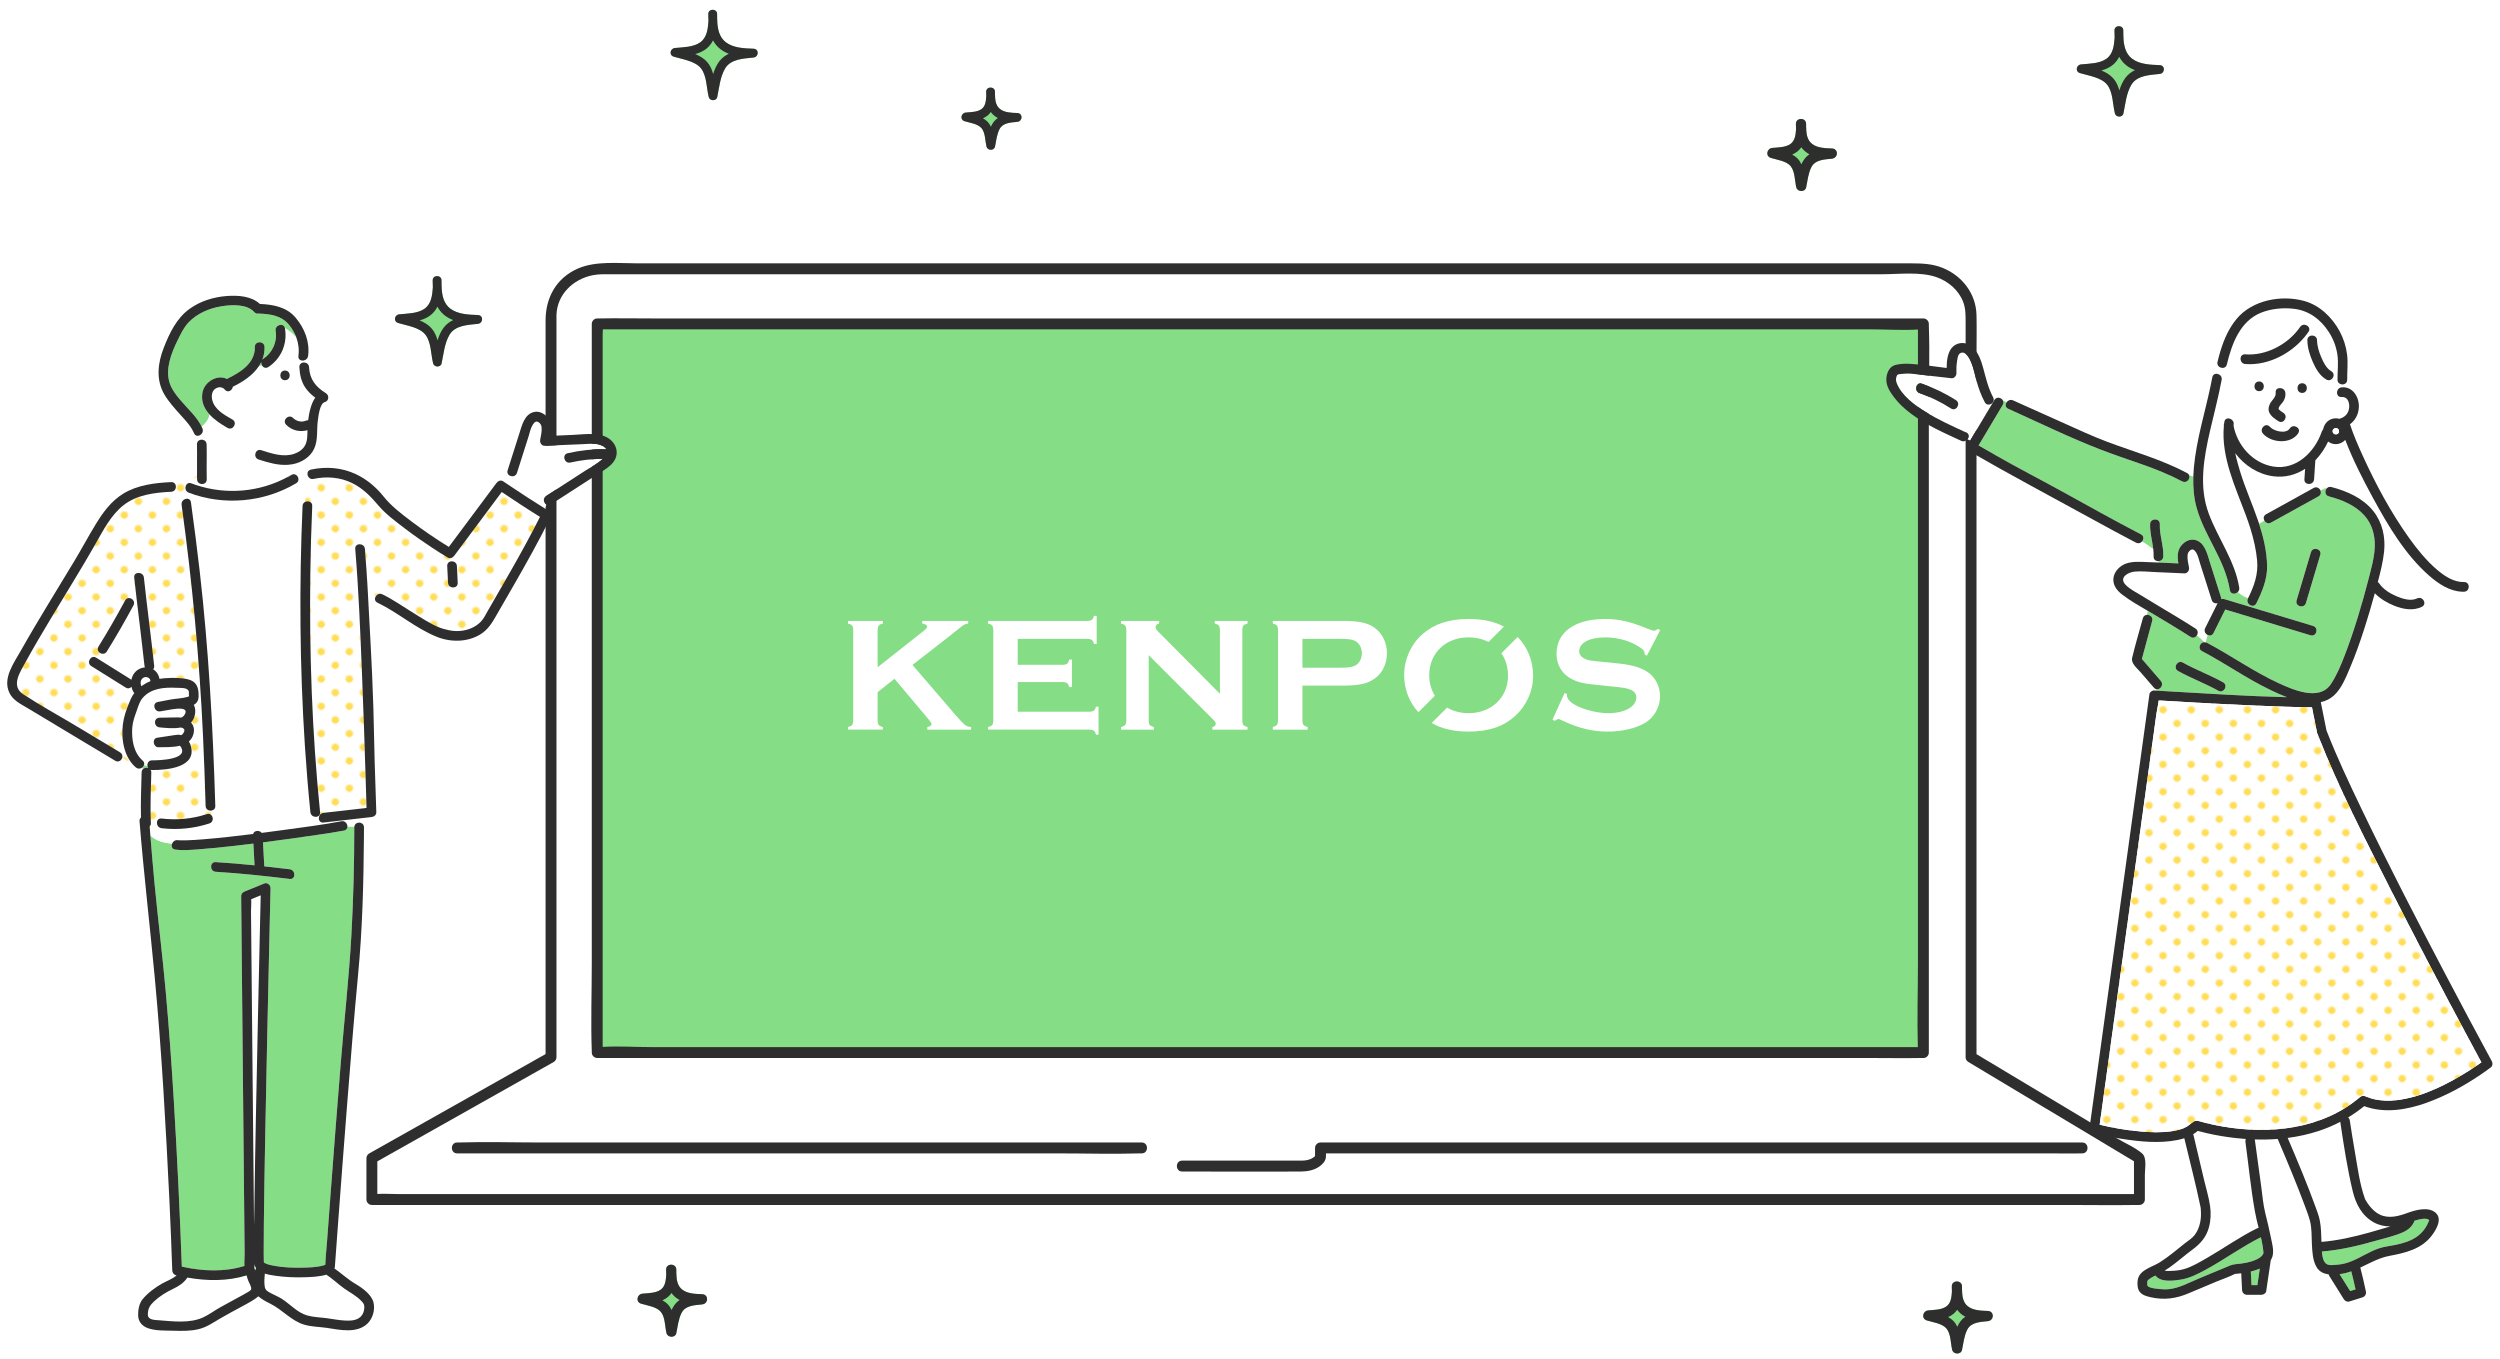 <svg enable-background="new 0 0 640 348" viewBox="0 0 640 348" xmlns="http://www.w3.org/2000/svg" xmlns:xlink="http://www.w3.org/1999/xlink"><pattern id="a" height="12.5" overflow="visible" patternUnits="userSpaceOnUse" viewBox="0 -12.5 12.5 12.5" width="12.5"><path d="m0-12.5h12.5v12.5h-12.5z" fill="none"/><path d="m0-12.5h12.5v12.5h-12.5z" fill="#fff"/><circle cx="6.25" cy="-6.25" fill="#fd5" r="2.431"/></pattern><pattern id="b" height="12.5" overflow="visible" patternUnits="userSpaceOnUse" viewBox="0 -12.5 12.5 12.5" width="12.5"><path d="m0-12.5h12.5v12.5h-12.5z" fill="none"/><path d="m0-12.5h12.5v12.5h-12.5z" fill="#fff"/><circle cx="6.25" cy="-6.25" fill="#fd5" r="2.431"/></pattern><pattern id="c" height="12.5" overflow="visible" patternUnits="userSpaceOnUse" viewBox="0 -12.5 12.5 12.5" width="12.5"><path d="m0-12.5h12.5v12.5h-12.5z" fill="none"/><path d="m0-12.5h12.5v12.5h-12.5z" fill="#fff"/><circle cx="6.25" cy="-6.25" fill="#fd5" r="2.431"/></pattern><pattern id="d" patternTransform="matrix(.277 -.269 -.277 -.269 -2759.176 -6697.065)" xlink:href="#a"/><pattern id="e" patternTransform="matrix(.277 -.269 -.277 -.269 -2787.759 -6694.463)" xlink:href="#b"/><pattern id="f" patternTransform="matrix(.277 -.269 -.277 -.269 -2787.759 -6694.463)" xlink:href="#c"/><path d="m253.648 28.667c-.215.314-.471.607-.784.871-.374.315-.787.555-1.224.743.456.256.877.562 1.235.944.34.363.594.775.794 1.216.198-.448.439-.874.741-1.266s.652-.704 1.033-.961c-.381-.2-.741-.44-1.071-.735-.282-.251-.519-.524-.724-.812z" fill="#85dd85"/><path d="m260.425 31.193c-1.615.172-3.679.206-4.531 1.834-.715 1.366-.866 3.022-1.176 4.51-.229 1.102-1.917 1.05-2.178 0-.354-1.43-.274-3.543-1.263-4.716-.951-1.129-3.009-1.379-4.343-1.789-1.281-.394-.927-2.096.3-2.218 1.274-.126 2.929-.099 4.017-.878 1.03-.737 1.142-2.074 1.23-3.236-.022-.401-.03-.802-.03-1.2-.002-1.456 2.256-1.453 2.258 0 0 .259 0 .528.005.799.027.11.038.232.027.367-.003.04-.007.081-.01.121.062 1.164.302 2.332 1.246 3.098 1.189.965 2.99.994 4.445 1.049 1.486.057 1.423 2.107.003 2.259z" fill="#85dd85"/><path d="m260.425 28.934c-1.455-.056-3.256-.084-4.445-1.049-.944-.766-1.184-1.934-1.246-3.098.003-.04.007-.081.01-.121.01-.135 0-.257-.027-.367-.005-.271-.005-.54-.005-.799-.002-1.453-2.261-1.456-2.258 0 .001.397.008.799.03 1.2-.088 1.162-.201 2.499-1.23 3.236-1.088.779-2.744.751-4.017.878-1.227.122-1.581 1.824-.3 2.218 1.334.41 3.392.66 4.343 1.789.989 1.173.908 3.286 1.263 4.716.26 1.05 1.948 1.102 2.178 0 .31-1.488.461-3.145 1.176-4.51.852-1.628 2.916-1.661 4.531-1.834 1.417-.152 1.48-2.202-.003-2.259zm-6.016 2.24c-.302.392-.543.818-.741 1.266-.199-.441-.454-.853-.794-1.216-.358-.382-.778-.688-1.235-.944.437-.188.85-.428 1.224-.743.313-.263.569-.557.784-.871.206.288.443.561.724.812.33.295.69.535 1.071.735-.381.257-.731.57-1.033.961z" fill="#2e2e2e"/><path d="m504.591 270.658v-166.677-10.73-12.622c0-6.527-5.942-11.818-13.273-11.818h-336.984c-7.33 0-13.273 5.291-13.273 11.818v190.029l-45.861 25.841v10.578h452.49v-10.578z" fill="#fff"/><path d="m548.392 295.293c-1.823-1.578-4.457-2.672-6.515-3.906-9.524-5.71-19.048-11.421-28.573-17.131-2.439-1.462-4.879-2.925-7.318-4.388 0-6.45 0-12.9 0-19.35 0-15.598 0-31.195 0-46.793 0-17.67 0-35.34 0-53.009 0-12.929 0-25.859 0-38.788 0-6.94 0-13.88 0-20.82 0-3.483.083-6.976 0-10.457-.13-5.481-3.669-10.062-8.701-12.085-2.592-1.042-5.213-1.148-7.928-1.148-6.309 0-12.618 0-18.927 0-11.732 0-23.464 0-35.196 0-15.475 0-30.951 0-46.426 0-17.552 0-35.104 0-52.656 0-17.962 0-35.923 0-53.885 0-16.705 0-33.409 0-50.114 0-13.781 0-27.562 0-41.342 0-9.164 0-18.327 0-27.491 0-4.871 0-10.728-.671-15.284 1.289-5.617 2.416-8.368 7.461-8.368 13.344v9.553 39.099 52.626 50.393 32.402 3.721c-13.163 7.416-26.325 14.833-39.488 22.249-1.894 1.067-3.789 2.135-5.683 3.202-.426.24-.69.719-.69 1.204v10.578c0 .754.639 1.394 1.394 1.394h12.185 32.864 48.724 59.446 64.882 65.939 61.063 51.787 37.233c5.863 0 11.736.103 17.598 0 .256-.005.513 0 .769 0 .754 0 1.394-.639 1.394-1.394 0-2.128 0-4.255 0-6.383-.001-1.505.581-4.298-.693-5.402zm-12.887 10.389c-10.955 0-21.91 0-32.864 0-16.241 0-32.483 0-48.724 0-19.815 0-39.63 0-59.446 0-21.628 0-43.255 0-64.882 0-21.98 0-43.959 0-65.939 0-20.354 0-40.708 0-61.063 0-17.262 0-34.524 0-51.787 0-12.411 0-24.822 0-37.232 0-3.849 0-7.698 0-11.547 0-1.778 0-3.636-.137-5.427-.033 0-2.779 0-5.557 0-8.336 13.163-7.416 26.325-14.833 39.488-22.249 1.894-1.067 3.789-2.135 5.683-3.202.426-.24.69-.719.69-1.204 0-5.926 0-11.852 0-17.779 0-14.293 0-28.586 0-42.878 0-17.675 0-35.35 0-53.025 0-15.833 0-31.665 0-47.498 0-9.019 0-18.038 0-27.058 0-.576-.014-1.154 0-1.73.132-5.301 4.28-9.263 9.341-10.246 1.632-.317 3.332-.238 4.99-.238h19.614 35.238 46.258 52.282 53.209 49.726 40.993 27.746c4.294 0 9.688-.697 13.825.725 3.023 1.039 5.686 3.281 6.869 6.293.65 1.654.652 3.318.652 5.053v10.79 11.584 25.627 48.689 51.787 34.871 5.032c0 .41.15.722.375.945.088.094.189.183.316.259 12.563 7.532 25.126 15.065 37.689 22.597 1.573.943 3.146 1.886 4.719 2.829v8.394c-3.598.001-7.195.001-10.792.001z" fill="#2e2e2e"/><path d="m117.028 295.265h17.413 41.824 50.612 43.777c7.094 0 14.228.223 21.319 0 .102-.003.205 0 .308 0 1.794 0 1.797-2.788 0-2.788-5.804 0-11.609 0-17.413 0-13.941 0-27.883 0-41.824 0-16.871 0-33.742 0-50.612 0-14.592 0-29.185 0-43.777 0-7.094 0-14.228-.223-21.319 0-.102.003-.205 0-.308 0-1.794 0-1.797 2.788 0 2.788z" fill="#2e2e2e"/><path d="m533.059 292.477c-1.8 0-3.6 0-5.4 0-4.878 0-9.755 0-14.633 0-7.173 0-14.345 0-21.518 0-8.685 0-17.369 0-26.054 0-9.414 0-18.828 0-28.242 0-9.361 0-18.721 0-28.082 0-8.524 0-17.048 0-25.573 0-6.905 0-13.81 0-20.716 0-4.503 0-9.007 0-13.51 0-2.063 0-4.126 0-6.189 0-1.699 0-3.398 0-5.097 0-.754 0-1.394.639-1.394 1.394v1.749c0 .114-.003.234 0 .35-.168.107-.484.383-.479.379-.261.189-.562.324-.86.437-.836.316-1.69.335-2.563.335-2.101 0-4.202 0-6.302 0-6.303 0-12.607 0-18.91 0-1.636 0-3.272 0-4.908 0-1.794 0-1.797 2.788 0 2.788 10.139 0 20.279.069 30.418 0 1.706-.012 3.423-.332 4.824-1.363.816-.601 1.518-1.378 1.568-2.421.014-.286.012-.573.01-.861h7.946 11.396 19.175 24.605 27.686 28.419 26.804 22.841 16.528c2.619 0 5.25.074 7.868 0 .113-.003.226 0 .339 0 1.797.001 1.8-2.787.003-2.787zm-196.409 3.659c-.008.172-.06.118 0 0z" fill="#2e2e2e"/><path d="m152.888 82.914h339.497v186.538h-339.497z" fill="#85dd85"/><path d="m493.78 83.237c-.004-.108 0-.216 0-.324 0-.754-.639-1.394-1.394-1.394-3.048 0-6.095 0-9.143 0-8.219 0-16.438 0-24.658 0-12.186 0-24.371 0-36.557 0-14.867 0-29.734 0-44.601 0-16.227 0-32.454 0-48.68 0-16.491 0-32.982 0-49.473 0-15.272 0-30.543 0-45.814 0-12.952 0-25.903 0-38.855 0-9.312 0-18.623 0-27.935 0-4.398 0-8.806-.083-13.204 0-.192.004-.385 0-.577 0-.754 0-1.394.639-1.394 1.394v18.54 44.528 53.88 46.595c0 7.54-.273 15.137 0 22.673.004.108 0 .216 0 .324 0 .754.639 1.394 1.394 1.394h9.143 24.658 36.557 44.601 48.68 49.473 45.815 38.855 27.935c4.398 0 8.806.083 13.204 0 .192-.004.385 0 .577 0 .409 0 .72-.149.943-.373.017-.014.032-.03.048-.045.008-.009.017-.018.025-.027.227-.223.378-.536.378-.949 0-6.18 0-12.36 0-18.54 0-14.843 0-29.685 0-44.528 0-17.96 0-35.92 0-53.88 0-15.532 0-31.063 0-46.595-.001-7.539.272-15.137-.001-22.673zm-10.537 184.821c-8.219 0-16.438 0-24.658 0-12.186 0-24.371 0-36.557 0-14.867 0-29.734 0-44.601 0-16.227 0-32.454 0-48.68 0-16.491 0-32.982 0-49.473 0-15.272 0-30.543 0-45.814 0-12.952 0-25.903 0-38.855 0-9.312 0-18.623 0-27.935 0-4.079 0-8.298-.297-12.387-.05 0-5.699 0-11.397 0-17.096 0-14.843 0-29.685 0-44.528 0-17.96 0-35.92 0-53.88 0-15.532 0-31.063 0-46.595 0-5.146 0-10.293 0-15.439 0-1.58 0-3.161 0-4.741 0-.449.038-.939.051-1.422h7.698 24.658 36.557 44.601 48.68 49.473 45.815 38.855 27.935c4.079 0 8.298.297 12.387.05v17.096 44.528 53.88 46.595c0 7.183-.235 14.417-.022 21.602-2.577 0-5.152 0-7.728 0z" fill="#2e2e2e"/><path d="m562.148 289.372c-.19-.056-.275.009 0 0z" fill="#85dd85"/><path d="m576.381 328.986h1.508c.209-1.406.417-2.812.624-4.218-.756.328-1.552.566-2.305.747.057 1.157.115 2.314.173 3.471z" fill="#85dd85"/><path d="m572.253 291.333c-2.481-.283-4.949-.693-7.382-1.257-.699-.162-1.395-.337-2.087-.526-.053-.014-.107-.028-.161-.041-.365.32-.758.603-1.172.854.039.081.071.171.094.27.054.227.107.453.161.68.836 3.541 1.671 7.081 2.507 10.622.527 2.234 1.227 4.492 1.561 6.766.269 1.83.192 3.751-.298 5.538-.687 2.503-2.171 4.155-4.211 5.66-2.002 1.477-3.853 3.147-5.892 4.579-.406.285-.819.547-1.236.799.583.163 1.676.067 1.989.054 1.02-.043 2.062-.172 3.044-.46 2.082-.612 4.05-1.827 5.919-2.898 4.247-2.434 8.278-5.342 12.68-7.493.151-.074.299-.114.443-.13-.347-1.387-.693-2.773-.945-4.177-1.059-5.9-1.628-11.927-2.439-17.867-.037-.272.006-.516.101-.727-.895-.062-1.787-.145-2.676-.246z" fill="#fff"/><path d="m579.4 320.921c.019-.046.033-.073.042-.091-.007-.01-.013-.042-.013-.123.001-.142-.009-.284-.018-.425-.024-.366-.079-.729-.137-1.091-.131-.825-.3-1.641-.486-2.454-4.905 2.431-9.359 5.736-14.174 8.34-2.04 1.103-4.121 2.174-6.435 2.523-1.888.284-5.058.728-6.383-1.063-.728.354-1.905.955-2.079 1.456 0 .001-.005.012-.014.255-.004.121.004.243.004.365-.001.535-.061.524.353.786.673.426 1.985.502 2.769.594.82.096 1.664.118 2.485.026 2.612-.293 5.098-1.671 7.497-2.679 2.242-.942 4.488-1.874 6.735-2.804.948-.392 1.794-.83 2.814-.915 1.73-.144 3.539-.413 5.138-1.119.751-.332 1.569-.792 1.902-1.581z" fill="#85dd85"/><path d="m593.606 289.521c-2.588.855-5.257 1.437-7.96 1.789 2.505 5.867 4.998 11.76 7.165 17.759.394 1.09.819 2.197 1.05 3.336.367 1.807.358 3.68.434 5.52 4.133-.335 8.173-1.261 12.165-2.369 1.831-.509 3.659-1.038 5.479-1.589-1.448.003-2.873-.292-4.188-1.007-3.105-1.688-4.673-4.754-5.459-8.031-1.377-5.738-2.269-11.616-3.142-17.449-.016-.103-.019-.203-.013-.298-1.769.924-3.616 1.707-5.531 2.339z" fill="#fff"/><path d="m564.522 160.801c1.06-2.126 2.121-4.251 3.181-6.377-.587.137-1.272-.087-1.505-.823-.681-2.143-1.362-4.286-2.043-6.428-.316-.995-.632-1.99-.949-2.985-.291-.916-.484-1.95-1.008-2.768-.45-.703-.947-1.069-1.633-.433-.358.333-.514.697-.548 1.169-.073 1.002.153 2.079.356 3.058.155.747-.344 1.609-1.195 1.569-2.429-.116-4.858-.226-7.288-.327-1.776-.074-3.635-.29-5.41-.13-1.659.15-4.072 1.482-2.394 3.312 1.068 1.165 2.694 1.946 4.031 2.772 1.615.997 3.241 1.974 4.867 2.951 3.034 1.822 6.083 3.623 9.058 5.54.674.435.692 1.195.372 1.731.656.541 1.255 1.17 1.877 1.747.124-.007.254.01.386.047.118-.626.305-1.251.48-1.877-.587-.285-1.012-.993-.635-1.748z" fill="#fff"/><path d="m585.448 178.485c-1.536-.586-2.98-1.259-4.214-1.849-6.085-2.908-11.587-6.822-17.538-9.964-1.186-.626-.492-2.234.596-2.293-.622-.577-1.221-1.206-1.877-1.747-.315.528-.956.838-1.623.409-3.141-2.024-6.363-3.92-9.565-5.845-.454-.273-.914-.542-1.375-.812-.102.331-.186.673-.264 1.02.775-.07 1.641.552 1.376 1.53-.88 3.255-1.759 6.509-2.639 9.764 1.617 1.872 3.233 3.744 4.85 5.616.838.97-.137 2.301-1.093 2.145.019.113.037.228.054.344 1.012.062 2.023.123 3.035.183 10.076.594 20.177 1.231 30.277 1.499zm-26.621-8.862c3.343 1.883 6.95 3.177 10.293 5.06 1.391.784.14 2.924-1.251 2.14-3.343-1.883-6.95-3.177-10.293-5.06-1.391-.784-.14-2.924 1.251-2.14z" fill="#85dd85"/><path d="m596.84 124.682c4.001 1.047 8.059 2.824 10.702 6.13 2.355 2.946 3.168 6.688 2.786 10.399-.27 2.62-.941 5.23-1.615 7.789.138.089.265.211.374.372 1.032 1.531 2.824 2.599 4.493 3.301 1.5.632 3.62 1.299 5.185.519 1.145-.57 2.177.697 1.8 1.587 3.612-.086 7.549-.299 9.729-3.304-3.168-.108-6.009-1.997-8.333-4.016-6.165-5.355-10.599-12.866-14.458-19.959-2.602-4.781-5.15-9.756-7.116-14.886-.606.662-1.468 1.087-2.422 1.087-.757 0-1.426-.252-1.962-.668-.833 1.772-1.94 3.42-3.275 4.81 0 .018 0 .036-.001.055-.106 1.604-.212 3.207-.319 4.811-.01.155-.044.295-.095.419.856.75 1.848 1.337 2.894 1.804.359-.177.726-.338 1.11-.466-.384.128-.751.289-1.11.466.127.057.254.112.383.165.264-.348.701-.558 1.25-.415z" fill="#fff"/><path d="m572.523 92.742c0-.337.459-.674 1.064-.777-.051-.658.342-1.322 1.185-1.254 5.383.433 11.053-2.618 14.063-7.016.896-1.31 3.043-.069 2.14 1.251-.085.124-.173.247-.261.369.128.287.256.568.41.838.708-.534 2.029-.218 2.041.944.014 1.499.502 3.024 1.089 4.39.549 1.278 1.295 2.826 2.552 3.54 1.006.571.626 1.852-.188 2.214.551.902 1.092 1.814 1.935 2.424.19-.257.477-.449.863-.498.076-.243.066-.503.046-.767-.55-.075-1.052-.469-1.059-1.183-.021-2.146.284-4.33-.033-6.464-.304-2.045-1.06-4.01-2.179-5.745-2.082-3.23-5.08-5.501-8.952-5.96-2.738-.325-5.764-.039-8.346.973-5.432 2.132-7.569 8.048-8.819 13.282-.371 1.553-2.76.892-2.39-.659.09-.378.186-.756.285-1.135-.864 2.355-1.873 4.886-2.092 7.438.168-.786.329-1.573.477-2.363.293-1.568 2.681-.9 2.39.659-.815 4.36-1.96 8.646-2.956 12.967-1.613 6.996-2.929 14.328-.354 21.257 2.394 6.442 6.694 12.046 7.81 18.958.076.472-.089.861-.363 1.133.743.739 1.637 1.234 2.627 1.596 1.547-3.132 2.64-6.129 2.317-9.663-.255-2.796-.886-5.519-1.717-8.186-.038.022-.077.044-.115.066.038-.022.077-.044.115-.066-.377-1.209-.795-2.406-1.238-3.593-2.667-7.15-6.281-14.793-5.562-22.617-.001-.009-.003-.017-.004-.026-.036-.256-.001-.488.083-.69.015-.122.028-.243.046-.365.129-.894.954-1.063 1.602-.757-.319-4.839.226-9.677 1.488-14.515z" fill="#fff"/><path d="m599.464 101.639c-1.175.11-1.472-1.215-.912-1.973-.843-.61-1.384-1.522-1.935-2.424-.309.137-.681.143-1.063-.074-1.65-.937-2.695-2.739-3.44-4.423-.781-1.768-1.41-3.696-1.429-5.647-.004-.432.175-.746.438-.944-.154-.27-.282-.551-.41-.838-3.533 4.888-9.826 8.366-15.942 7.875-.744-.06-1.139-.64-1.185-1.224-.605.103-1.064.44-1.064.777-1.262 4.838-1.807 9.676-1.489 14.515.494.233.885.741.788 1.416-.014.099-.023.2-.036.299.946 5.081 4.951 9.618 10.179 10.47 5.918.964 10.625-3.75 12.424-8.975.072-.21.182-.377.315-.506.002-.008.005-.015.008-.023.288-1.623 1.614-2.914 3.365-2.846.258.01.508.054.75.122 1.373-.322 2.404-1.274 2.56-2.866.129-1.308-.406-2.853-1.922-2.711zm-18.355 1.735c.464-.943 1.606-1.72 1.464-2.848-.199-1.581 2.282-1.561 2.478 0 .094.75-.087 1.46-.456 2.119-.325.583-1.114 1.191-1.259 1.84-.069.31.142.441.56.768.204.159.424.304.644.442 1.35.846.105 2.989-1.251 2.14-.888-.556-1.945-1.287-2.372-2.279-.31-.724-.148-1.492.192-2.182zm-2.771-5.713c1.597 0 1.595 2.478 0 2.478-1.597.001-1.594-2.478 0-2.478zm9.997 13.265c-1.889 2.862-6.894 2.503-9.018.074-1.046-1.197.701-2.955 1.752-1.752.992 1.134 4.114 1.961 5.126.428.876-1.328 3.021-.085 2.14 1.25zm1.02-10.337c-1.597 0-1.595-2.478 0-2.478 1.598 0 1.595 2.478 0 2.478z" fill="#fff"/><path d="m510.397 102.434c-.109 1.049-1.67 1.694-2.291.536-.959-1.787-1.636-3.677-2.16-5.633-.415-1.551-.717-3.171-1.348-4.654-.394-.927-1.385-2.9-2.683-2.319-.724.324-.785 1.38-.899 2.052-.179 1.05-.21 2.112-.174 3.175.021.612-.588 1.313-1.239 1.239-1.814-.205-3.628-.411-5.442-.616-1.711-.194-3.43-.457-5.148-.583-.868-.064-1.77.034-2.633.133-.499.057-.659.041-.861.548-.224.562-.187 1.23.032 1.78 1.266 3.185 4.555 5.593 7.352 7.331 3.31 2.057 6.883 3.656 10.415 5.286.809.373.772 1.204.332 1.75.239.112.482.217.728.317 2.041-3.423 4.083-6.846 6.124-10.269-.035-.024-.07-.048-.105-.073zm-10.932 2.142c-2.551-1.629-5.249-2.959-8.106-3.958-1.498-.524-.85-2.917.659-2.39 3.056 1.069 5.968 2.465 8.698 4.208 1.341.856.097 3-1.251 2.14z" fill="#fff"/><path d="m557.663 144.236c-.175-1.059-.261-2.163 0-3.128.462-1.704 2.284-3.24 4.103-2.92 2.648.467 3.299 3.672 3.975 5.8.949 2.985 1.897 5.969 2.846 8.954.048.152.067.295.063.428.234-.074.486-.088.704-.022.947.286 1.893.572 2.84.858 6.65 2.01 13.3 4.02 19.951 6.03 1.525.461.871 2.852-.659 2.39-.947-.286-1.893-.572-2.84-.858-6.327-1.912-12.654-3.825-18.981-5.737-1.001 2.007-2.002 4.013-3.003 6.02-.335.671-.983.75-1.504.497-.175.626-.362 1.251-.48 1.877.089.025.178.058.269.106 6.216 3.282 11.945 7.402 18.351 10.345 3.684 1.693 10.384 4.673 13.353.325 1.508-2.208 2.544-4.763 3.514-7.24 1.295-3.308 2.418-6.684 3.464-10.079.974-3.165 1.878-6.353 2.694-9.563.687-2.702 1.511-5.518 1.612-8.314.107-2.932-.665-5.835-2.658-8.05-2.367-2.632-5.741-4.007-9.097-4.885-.995-.26-1.074-1.345-.593-1.975-.128-.053-.256-.109-.383-.165-.396.195-.784.409-1.172.62.229.516.145 1.155-.494 1.508-4.056 2.244-8.113 4.488-12.169 6.732-.715.395-1.39.029-1.693-.527-.455.26-.909.519-1.364.779 1.128 3.446 1.979 7.099 2.065 10.724.082 3.481-1.241 6.628-2.759 9.693-.709 1.431-2.846.174-2.14-1.251.009-.019.018-.037.027-.055-.99-.362-1.884-.857-2.627-1.596-.633.628-1.85.622-2.027-.474-.648-4.013-2.361-7.619-4.203-11.203-1.609-3.13-3.274-6.293-4.254-9.689-.766-2.652-.998-5.429-.91-8.186-.348-.097-.697-.209-1.045-.304.329.905-.689 2.127-1.805 1.534-6.596-3.505-13.746-5.385-20.678-8.06-8.095-3.125-15.958-6.97-23.866-10.537-.779-.351-.777-1.127-.387-1.672-.311-.152-.626-.304-.951-.436.169.321.19.72-.054 1.13-2.06 3.455-4.121 6.91-6.181 10.365 1.561.902 3.122 1.803 4.687 2.699 5.363 3.072 10.871 5.89 16.286 8.87 6.841 3.765 13.65 7.597 20.583 11.192.796.413.75 1.268.306 1.808.996.568 1.919 1.283 2.856 1.968-.247-2.132-.891-4.233-.803-6.393.065-1.592 2.544-1.595 2.478 0-.114 2.794 1.004 5.492.889 8.289-.032.788-.656 1.186-1.27 1.194.03.116.061.234.092.356.123.005.246.011.368.016 1.559.067 3.117.14 4.674.212zm30.267 9.473c1.225-4.112 2.451-8.224 3.676-12.336.455-1.527 2.846-.873 2.39.659-1.225 4.112-2.451 8.224-3.676 12.336-.456 1.528-2.847.873-2.39-.659z" fill="#85dd85"/><path d="m589.928 122.709c.059-.895.119-1.79.178-2.685-2.332 1.515-5.091 2.296-8.128 1.905-3.915-.504-7.408-2.777-9.753-5.909.336 1.62.787 3.214 1.257 4.744 1.299 4.228 3.12 8.266 4.554 12.446.095.276.187.554.279.833.454-.26.909-.519 1.364-.779-.29-.531-.24-1.235.442-1.613 4.056-2.244 8.113-4.488 12.169-6.732.759-.42 1.472.019 1.744.632.388-.211.776-.425 1.172-.62-1.046-.466-2.038-1.054-2.894-1.804-.471 1.153-2.479 1.019-2.384-.418z" fill="#fff"/><path d="m601.641 330.517c.459-.145.919-.29 1.378-.435-.338-1.546-.69-3.09-1.092-4.619-.959.34-1.95.6-2.993.72.903 1.444 1.805 2.889 2.707 4.334z" fill="#85dd85"/><path d="m618.117 312.507c-.501 1.403-1.623 2.368-3.009 2.98-2.102.927-4.428 1.443-6.632 2.075-4.614 1.322-9.284 2.439-14.074 2.833.089 1.185.317 2.431 1.025 3.07.707.638 2.242.353 3.105.281 1.2-.101 2.377-.428 3.49-.882 2.352-.959 4.488-2.418 6.894-3.256 1.401-.488 2.929-.618 4.374-.924 1.889-.4 3.768-.952 5.376-2.056.887-.61 1.658-1.394 2.237-2.303.289-.454.551-.936.753-1.436.19-.469.32-.475.091-.639-.831-.596-2.731-.002-3.604.252-.009 0-.017.003-.026.005z" fill="#85dd85"/><g fill="#2e2e2e"><path d="m591.605 141.374c-1.225 4.112-2.451 8.224-3.676 12.336-.456 1.532 1.935 2.186 2.39.659 1.225-4.112 2.451-8.224 3.676-12.336.457-1.532-1.935-2.187-2.39-.659z"/><path d="m588.335 110.926c.881-1.335-1.264-2.578-2.14-1.251-1.012 1.533-4.134.707-5.126-.428-1.052-1.203-2.799.556-1.752 1.752 2.124 2.43 7.129 2.789 9.018-.073z"/><path d="m630.8 149.003c-2.617.07-4.998-1.511-6.914-3.147-2.745-2.344-5.054-5.191-7.147-8.117-4.686-6.55-8.536-13.736-11.872-21.055-1.202-2.637-2.37-5.316-3.276-8.074 1.294-.951 2.156-2.422 2.274-4.264.165-2.583-1.511-5.457-4.402-5.186-.017.002-.033.005-.049.007-.385.049-.673.241-.863.498-.56.758-.263 2.083.912 1.973 1.517-.142 2.052 1.403 1.924 2.708-.156 1.592-1.187 2.544-2.56 2.866-.242-.068-.492-.112-.75-.122-1.751-.068-3.077 1.222-3.365 2.846-.003.008-.005.015-.008.023-.133.129-.243.296-.315.506-1.799 5.225-6.506 9.939-12.424 8.975-5.228-.852-9.233-5.389-10.179-10.47.012-.1.021-.2.036-.299.097-.674-.294-1.183-.788-1.416-.648-.306-1.473-.137-1.602.757-.018.122-.03.243-.046.365-.083.202-.119.434-.083.691.001.009.003.017.004.026-.719 7.824 2.895 15.466 5.562 22.617.443 1.187.861 2.385 1.238 3.593.831 2.667 1.462 5.39 1.717 8.186.323 3.534-.77 6.531-2.317 9.663-.009.018-.018.037-.027.055-.706 1.425 1.431 2.682 2.14 1.251 1.518-3.064 2.842-6.212 2.759-9.693-.086-3.625-.937-7.278-2.065-10.724-.091-.279-.184-.557-.279-.833-1.434-4.18-3.256-8.217-4.554-12.445-.47-1.53-.92-3.125-1.257-4.744 2.346 3.131 5.838 5.405 9.754 5.909 3.037.391 5.795-.39 8.128-1.905-.059.895-.119 1.79-.178 2.685-.095 1.437 1.913 1.571 2.383.419.051-.125.085-.264.095-.419.106-1.604.213-3.207.319-4.811.001-.019 0-.036.001-.055 1.335-1.39 2.442-3.038 3.275-4.81.537.416 1.205.668 1.962.668.953 0 1.815-.424 2.422-1.087 1.967 5.13 4.515 10.105 7.116 14.886 3.86 7.093 8.294 14.605 14.458 19.959 2.324 2.019 5.165 3.908 8.333 4.016.168.006.336.01.506.006 1.594-.042 1.6-2.52.002-2.478zm-33.666-38.61c.057-1.067 1.66-1.074 1.66 0 0 1.077-1.602 1.065-1.66 0z"/><path d="m588.835 83.694c-3.01 4.398-8.68 7.449-14.063 7.016-.842-.068-1.236.596-1.185 1.254.045.584.441 1.164 1.185 1.224 6.116.492 12.409-2.986 15.942-7.875.088-.122.177-.245.261-.369.903-1.318-1.244-2.559-2.14-1.25z"/><path d="m600.857 90.795c-.255-2.076-.894-4.1-1.883-5.944-1.922-3.584-5.113-6.698-9.089-7.799-5.857-1.622-13.277-.251-17.292 4.559-2.368 2.836-3.699 6.355-4.625 9.901-.099.378-.194.757-.285 1.135-.37 1.55 2.019 2.212 2.39.659 1.25-5.234 3.386-11.15 8.819-13.282 2.581-1.013 5.608-1.298 8.346-.973 3.872.459 6.871 2.729 8.952 5.96 1.118 1.735 1.875 3.7 2.179 5.745.317 2.134.012 4.318.033 6.464.007.714.509 1.108 1.059 1.183.678.092 1.428-.301 1.42-1.183-.022-2.144.239-4.291-.024-6.425z"/><path d="m564.678 164.427c-.132-.037-.262-.054-.386-.047.112.104.227.202.341.302.013-.085.029-.17.045-.255z"/><path d="m637.909 271.682c-3.967-7.296-7.862-14.632-11.73-21.981-7.444-14.143-14.785-28.351-21.697-42.763-3.15-6.567-6.276-13.174-8.912-19.968-.482-2.408-.963-4.815-1.444-7.223 1.231-.265 2.381-.806 3.383-1.725 1.905-1.748 3.007-4.525 4.001-6.846 1.463-3.415 2.693-6.925 3.828-10.461.94-2.93 1.809-5.884 2.615-8.855 1.368 1.434 3.153 2.472 4.976 3.206 2.231.899 4.851 1.38 7.089.265.281-.14.457-.335.549-.553.378-.889-.655-2.157-1.8-1.587-1.565.779-3.685.112-5.185-.519-1.669-.703-3.461-1.771-4.493-3.301-.108-.161-.236-.283-.374-.372.674-2.559 1.345-5.17 1.615-7.789.382-3.711-.431-7.453-2.786-10.399-2.643-3.307-6.702-5.084-10.703-6.13-.549-.144-.985.067-1.251.415-.482.631-.403 1.715.593 1.975 3.355.878 6.729 2.253 9.097 4.885 1.992 2.215 2.764 5.119 2.658 8.05-.102 2.796-.925 5.612-1.612 8.314-.817 3.209-1.72 6.398-2.694 9.563-1.045 3.395-2.169 6.77-3.463 10.079-.97 2.478-2.006 5.032-3.514 7.24-2.969 4.348-9.669 1.367-13.353-.325-6.406-2.943-12.135-7.063-18.351-10.345-.091-.048-.18-.081-.269-.106-.016.085-.031.17-.045.255-.114-.1-.229-.198-.341-.302-1.088.059-1.782 1.666-.596 2.293 5.951 3.142 11.453 7.055 17.538 9.964 1.234.59 2.678 1.263 4.214 1.849-10.099-.268-20.201-.906-30.278-1.499-1.012-.06-2.023-.121-3.035-.183-.227-.014-.454-.027-.681-.041-.481-.03-1.125.403-1.195.91-.509 3.682-1.017 7.364-1.526 11.046-1.221 8.839-2.442 17.679-3.663 26.518-1.471 10.648-2.942 21.296-4.412 31.944-1.276 9.238-2.552 18.476-3.828 27.714-.618 4.477-1.242 8.952-1.855 13.429-.009.065-.018.129-.027.194-.091.659.15 1.334.866 1.524 2.488.663 5.037 1.145 7.581 1.534 4.582.699 9.392 1.18 13.98.277.604-.119 1.209-.272 1.802-.466 1.379 5.834 2.926 11.653 4.135 17.524.086.416.069.386.105.956.062.982.035 1.984-.155 2.951-.237 1.205-.672 2.372-1.434 3.348-.683.874-1.628 1.437-2.488 2.112-2.139 1.678-4.195 3.479-6.508 4.922-1.799 1.121-4.938 1.829-5.52 4.194-.176.715-.169 1.752.02 2.447.398 1.471 1.815 1.925 3.149 2.234 3.522.814 6.635.372 9.928-1.045 2.292-.986 4.595-1.945 6.898-2.902 1.607-.668 3.31-1.238 4.87-2.014.266-.007.535-.04.799-.067.258-.026.516-.056.774-.088.071 1.423.142 2.845.213 4.268.033.669.541 1.239 1.239 1.239h3.745c.489 0 1.116-.381 1.195-.91.392-2.641.789-5.281 1.167-7.924.002-.015.003-.03.004-.046.051-.079.103-.157.149-.24.885-1.59.251-3.67-.077-5.336-.419-2.13-.926-4.244-1.456-6.349-.567-2.25-.746-4.598-1.059-6.894-.518-3.794-1.036-7.588-1.553-11.381-.031-.23-.063-.459-.094-.689 1.953.062 3.911.028 5.86-.121 2.42 5.668 4.811 11.36 6.963 17.135.469 1.26.962 2.532 1.302 3.834.495 1.896.388 3.946.49 5.889.102 1.944.179 4.186 1.185 5.918.714 1.229 1.847 1.723 3.098 1.88.03.129.083.261.166.394 1.247 1.996 2.494 3.992 3.74 5.989.283.452.869.737 1.399.569 1.124-.355 2.247-.709 3.371-1.064.665-.21 1.012-.848.866-1.524-.443-2.038-.886-4.082-1.426-6.097 2.433-1.139 4.784-2.498 7.468-2.998 4.046-.755 8.189-1.723 10.816-5.185 1.136-1.498 2.793-4.219 1.012-5.831-1.854-1.678-5.189-.715-7.222.028-2.248.821-4.77 1.533-7.062.437-1.029-.493-1.882-1.28-2.592-2.164-.404-.502-.781-1.05-1.092-1.615-.171-.311-.055-.042-.199-.452-1.291-3.668-1.806-7.701-2.467-11.517-.483-2.788-.94-5.581-1.359-8.38-.054-.36-.221-.601-.444-.742 1.44-.87 2.822-1.84 4.136-2.909 5.164 1.918 10.852.969 15.943-.852 4.856-1.737 9.445-4.235 13.717-7.111.96-.646 1.906-1.314 2.822-2.022.434-.339.429-1.064.191-1.503zm-60.02 57.304c-.503 0-1.005 0-1.508 0-.058-1.157-.116-2.314-.174-3.471.753-.181 1.55-.419 2.305-.747-.206 1.406-.414 2.812-.623 4.218zm1.385-9.795c.058.362.113.725.137 1.091.009.142.02.283.018.425-.001.081.005.113.013.123-.01.018-.023.046-.042.091-.333.789-1.151 1.249-1.902 1.58-1.599.706-3.408.976-5.138 1.119-1.02.085-1.866.522-2.814.915-2.247.93-4.493 1.862-6.735 2.804-2.399 1.007-4.885 2.386-7.497 2.679-.821.092-1.665.071-2.485-.026-.784-.092-2.096-.168-2.769-.594-.414-.262-.354-.251-.353-.786 0-.121-.008-.243-.004-.365.009-.242.014-.254.014-.255.174-.502 1.351-1.102 2.079-1.456 1.325 1.791 4.496 1.347 6.383 1.063 2.314-.349 4.395-1.419 6.435-2.523 4.815-2.604 9.269-5.909 14.174-8.34.186.813.355 1.63.486 2.455zm-2.007-9.017c.252 1.404.598 2.79.945 4.177-.144.016-.293.056-.443.13-4.402 2.15-8.433 5.059-12.68 7.493-1.869 1.071-3.838 2.287-5.919 2.898-.982.289-2.024.418-3.044.46-.313.013-1.407.109-1.989-.054.417-.252.83-.514 1.236-.799 2.039-1.433 3.89-3.102 5.892-4.579 2.04-1.505 3.524-3.157 4.211-5.66.49-1.787.567-3.708.298-5.538-.334-2.274-1.033-4.532-1.561-6.766-.836-3.541-1.671-7.081-2.507-10.622-.054-.227-.107-.453-.161-.68-.023-.099-.055-.189-.094-.27.414-.251.807-.534 1.172-.854.054.014.108.027.161.041.692.189 1.388.364 2.087.526 2.433.564 4.901.973 7.382 1.257.888.101 1.781.184 2.676.248-.095.211-.138.455-.101.727.811 5.938 1.38 11.965 2.439 17.865zm-15.119-20.802c-.275.009-.19-.056 0 0zm39.493 41.145c-.902-1.445-1.805-2.889-2.707-4.334 1.044-.12 2.034-.379 2.993-.72.402 1.53.754 3.074 1.092 4.619-.459.145-.918.29-1.378.435zm16.476-18.01c.008-.003.017-.005.025-.008.874-.254 2.774-.848 3.604-.252.229.165.099.17-.091.639-.202.5-.464.982-.753 1.436-.578.909-1.349 1.693-2.237 2.303-1.608 1.105-3.487 1.656-5.376 2.057-1.446.306-2.973.436-4.374.924-2.406.838-4.542 2.298-6.894 3.256-1.113.454-2.29.78-3.49.882-.862.073-2.398.357-3.105-.281-.708-.639-.937-1.885-1.025-3.07 4.79-.393 9.46-1.511 14.074-2.833 2.204-.631 4.53-1.147 6.632-2.075 1.387-.61 2.509-1.575 3.01-2.978zm-15.825-7.58c.786 3.277 2.354 6.342 5.459 8.031 1.315.715 2.74 1.01 4.188 1.008-1.82.55-3.648 1.08-5.479 1.589-3.992 1.108-8.031 2.034-12.165 2.369-.076-1.84-.067-3.713-.434-5.52-.231-1.139-.656-2.246-1.05-3.336-2.167-5.999-4.66-11.891-7.165-17.759 2.703-.351 5.372-.934 7.96-1.789 1.914-.632 3.762-1.415 5.532-2.341-.006.095-.003.195.013.298.872 5.834 1.765 11.713 3.141 17.45zm31.909-32.242c-1.634 1.123-3.315 2.179-5.035 3.164-4.604 2.636-9.634 4.941-14.927 5.707-2.866.415-5.926.307-8.61-.873-.549-.242-1.041-.199-1.502.194-9.612 8.191-22.969 9.583-35.026 7.525-1.668-.285-3.325-.634-4.963-1.058-.821-.212-1.836-.719-2.614-.193-.838.566-1.433 1.23-2.413 1.631-1.029.421-2.148.666-3.245.825-2.62.38-5.324.274-7.952.043-3.488-.307-6.995-.888-10.402-1.735.451-3.262.901-6.524 1.352-9.786 1.221-8.839 2.442-17.679 3.663-26.518 1.471-10.648 2.942-21.296 4.412-31.944 1.276-9.238 2.552-18.476 3.828-27.714.419-3.033.838-6.066 1.257-9.099.153-1.11.488-2.369.577-3.544 9.964.614 19.936 1.149 29.912 1.519 3.117.116 6.235.213 9.355.247.408 2.038.815 4.076 1.223 6.114.001.136.027.282.088.438.034.17.094.312.17.431 5.215 13.349 11.84 26.196 18.311 38.964 6.467 12.758 13.115 25.425 19.867 38.034 1.232 2.3 2.467 4.599 3.711 6.893-.345.248-.688.495-1.037.735z"/><path d="m560.441 121.702c-.086-.236-.262-.451-.554-.606-6.536-3.473-13.583-5.416-20.474-8.007-4.016-1.51-7.907-3.345-11.823-5.094-4.086-1.824-8.168-3.657-12.246-5.497-.67-.302-1.3-.003-1.638.469-.39.545-.392 1.32.387 1.672 7.908 3.566 15.771 7.412 23.866 10.537 6.932 2.676 14.081 4.555 20.678 8.06 1.115.593 2.133-.629 1.804-1.534z"/><path d="m594.034 125.552c-.272-.612-.986-1.051-1.745-.632-4.056 2.244-8.113 4.488-12.169 6.732-.682.377-.732 1.081-.442 1.613.303.556.978.923 1.693.527 4.056-2.244 8.113-4.488 12.169-6.732.639-.353.723-.992.494-1.508z"/><path d="m548.074 136.785c-6.933-3.595-13.742-7.427-20.583-11.192-5.415-2.98-10.923-5.798-16.286-8.87-1.564-.896-3.126-1.797-4.687-2.699 2.06-3.455 4.121-6.91 6.181-10.365.245-.41.224-.808.054-1.13-.398-.755-1.621-1.082-2.194-.121-.019.032-.039.065-.058.097-2.041 3.423-4.083 6.846-6.124 10.269-.213.357-.425.713-.638 1.07-.342.573-.132 1.362.445 1.695 10.413 6.022 21.045 11.656 31.59 17.443 3.666 2.012 7.337 4.016 11.049 5.941.62.322 1.21.091 1.556-.332.444-.538.491-1.393-.305-1.806z"/><path d="m510.246 101.719c-1.269-2.366-1.848-4.915-2.545-7.484-.534-1.971-1.257-4.06-2.828-5.458-1.369-1.219-3.491-1.329-4.886-.074-1.376 1.238-1.636 3.54-1.648 5.499-3.142-.391-6.306-.888-9.455-1.064-1.155-.064-2.642-.007-3.755.32-1.537.452-2.202 2.181-2.231 3.647-.035 1.755.997 3.303 2.021 4.649 1.169 1.538 2.572 2.837 4.105 4.005 3.948 3.008 8.562 5.023 13.042 7.09.635.293 1.235.04 1.583-.39.441-.545.478-1.376-.332-1.75-3.532-1.63-7.105-3.229-10.415-5.286-2.797-1.738-6.085-4.146-7.352-7.331-.219-.551-.256-1.218-.032-1.78.202-.508.362-.491.861-.548.863-.099 1.765-.197 2.633-.133 1.718.126 3.437.389 5.148.583 1.814.205 3.628.411 5.442.616.652.074 1.26-.628 1.239-1.239-.036-1.063-.005-2.124.174-3.175.115-.672.176-1.728.9-2.052 1.298-.581 2.289 1.392 2.683 2.319.631 1.483.933 3.103 1.348 4.654.524 1.955 1.202 3.846 2.16 5.633.621 1.158 2.182.514 2.291-.536.024-.224-.018-.467-.151-.715z"/><path d="m592.145 160.238c-6.65-2.01-13.3-4.02-19.951-6.03-.947-.286-1.893-.572-2.84-.858-.219-.066-.47-.052-.704.022.004-.133-.015-.276-.063-.428-.949-2.985-1.897-5.969-2.846-8.954-.676-2.128-1.328-5.333-3.975-5.8-1.819-.321-3.641 1.216-4.103 2.919-.261.965-.175 2.069 0 3.128-1.557-.073-3.115-.145-4.673-.212-.123-.005-.246-.011-.368-.016-1.497-.065-2.995-.136-4.494-.176-1.707-.046-3.549.036-5.014 1.021-1.199.806-2.104 2.113-2.096 3.596.008 1.571 1.026 2.804 2.209 3.721 2.049 1.589 4.366 2.896 6.623 4.214.462.269.922.539 1.375.812 3.202 1.925 6.424 3.821 9.565 5.845.667.43 1.308.119 1.623-.409.32-.536.302-1.297-.372-1.731-2.975-1.917-6.024-3.718-9.058-5.54-1.626-.977-3.253-1.955-4.867-2.951-1.337-.825-2.963-1.606-4.031-2.772-1.678-1.83.735-3.162 2.394-3.312 1.775-.16 3.634.056 5.41.13 2.43.101 4.859.211 7.288.327.851.041 1.35-.821 1.195-1.569-.202-.978-.429-2.056-.356-3.058.034-.473.19-.837.548-1.169.685-.636 1.183-.27 1.633.433.524.819.717 1.852 1.008 2.768.316.995.632 1.99.949 2.985.681 2.143 1.362 4.286 2.043 6.428.234.736.918.96 1.505.823-1.06 2.126-2.121 4.251-3.181 6.377-.377.755.048 1.463.636 1.748.521.252 1.169.174 1.504-.497 1.001-2.007 2.002-4.013 3.003-6.02 6.327 1.912 12.654 3.825 18.981 5.737.947.286 1.893.572 2.84.858 1.532.463 2.186-1.929.66-2.39z"/><path d="m500.716 102.435c-2.73-1.743-5.642-3.139-8.698-4.208-1.509-.528-2.157 1.866-.659 2.39 2.858.999 5.555 2.329 8.106 3.958 1.348.861 2.592-1.283 1.251-2.14z"/></g><path d="m597.134 110.393c.057 1.066 1.66 1.077 1.66 0 0-1.074-1.602-1.067-1.66 0z" fill="#fff"/><path d="m553.174 174.314c-1.617-1.872-3.233-3.744-4.85-5.616.88-3.255 1.759-6.509 2.639-9.764.264-.978-.602-1.6-1.376-1.53-.446.04-.862.308-1.014.871-.914 3.38-1.952 6.749-2.746 10.159-.327 1.404 1.29 2.648 2.133 3.625 1.154 1.336 2.307 2.672 3.461 4.008.202.234.43.356.659.393.957.156 1.932-1.176 1.094-2.146z" fill="#2e2e2e"/><path d="m557.576 171.763c3.343 1.883 6.95 3.177 10.293 5.06 1.391.784 2.642-1.356 1.251-2.14-3.343-1.883-6.95-3.177-10.293-5.06-1.391-.784-2.642 1.356-1.251 2.14z" fill="#2e2e2e"/><path d="m596.805 95.028c-1.258-.714-2.004-2.263-2.552-3.54-.587-1.366-1.074-2.892-1.089-4.39-.011-1.163-1.332-1.478-2.041-.944-.263.198-.442.512-.438.944.019 1.951.647 3.879 1.428 5.647.745 1.685 1.79 3.487 3.44 4.423.382.217.754.212 1.063.074.815-.362 1.195-1.643.189-2.214z" fill="#2e2e2e"/><path d="m573.243 150.426c-1.116-6.911-5.416-12.515-7.81-18.958-2.575-6.929-1.259-14.261.354-21.257.996-4.32 2.141-8.606 2.956-12.967.291-1.559-2.097-2.227-2.39-.659-.148.79-.309 1.577-.477 2.363-1.464 6.869-3.573 13.626-4.237 20.638-.076.802-.128 1.611-.154 2.42-.088 2.757.144 5.534.91 8.186.981 3.396 2.646 6.559 4.254 9.689 1.842 3.584 3.555 7.19 4.203 11.203.177 1.096 1.394 1.102 2.027.474.275-.271.44-.66.364-1.132z" fill="#2e2e2e"/><path d="m552.911 134.169c.065-1.595-2.413-1.592-2.478 0-.088 2.16.556 4.261.803 6.393.073.629.112 1.26.086 1.896-.033.805.582 1.203 1.208 1.194.614-.008 1.238-.406 1.27-1.194.114-2.797-1.004-5.495-.889-8.289z" fill="#2e2e2e"/><path d="m589.355 98.111c-1.595 0-1.597 2.478 0 2.478 1.595 0 1.598-2.478 0-2.478z" fill="#2e2e2e"/><path d="m578.338 97.661c-1.595 0-1.597 2.478 0 2.478 1.595.001 1.598-2.478 0-2.478z" fill="#2e2e2e"/><path d="m580.918 105.555c.427.992 1.483 1.723 2.372 2.279 1.356.849 2.601-1.294 1.251-2.14-.22-.138-.439-.282-.644-.442-.419-.326-.63-.458-.56-.768.145-.649.933-1.257 1.259-1.84.368-.66.55-1.369.456-2.119-.197-1.561-2.678-1.581-2.478 0 .142 1.127-1 1.905-1.464 2.848-.341.691-.503 1.459-.192 2.182z" fill="#2e2e2e"/><path d="m48.424 178.315c-.003.006-.003.008-.007.014-.07.118-.004.076.007-.014z" fill="#85dd85"/><path d="m63.127 326.508c-4.879 1.507-10.132 1.448-15.157.555-.894 1.336-2.121 2.157-3.585 2.85-1.81.857-3.482 1.884-4.956 3.252-1.075.997-1.583 1.875-1.581 3.381.001 1.405 1.825 1.365 2.882 1.447 3.611.281 7.846.826 11.247-.726 1.544-.705 2.933-1.779 4.421-2.601 1.51-.835 3.025-1.662 4.54-2.487.637-.347 1.286-.675 1.906-1.052.352-.214 1.296-.655 1.438-1.042.188-.512-.422-1.506-.615-1.963-.225-.535-.415-1.059-.54-1.614z" fill="#fff"/><path d="m67.569 323.461c.02.225.068.156 0 0z" fill="#85dd85"/><path d="m88.143 329.867c-1.586-1.118-2.965-2.5-4.598-3.552-1.836.54-3.872.616-5.768.669-2.401.067-4.814-.035-7.193-.378-.821-.119-1.847-.264-2.79-.561-.112 1.085-.179 2.142-.035 3.265.133 1.036.817 1.337 1.699 1.805.879.466 1.821.835 2.663 1.37 2.193 1.393 3.937 3.523 6.503 4.264 1.603.463 3.258.473 4.899.689 1.567.206 3.121.532 4.702.618 1.359.074 2.984.059 4.048-.922.642-.592.951-1.448.993-2.306.042-.85-.179-1.162-.75-1.764-1.309-1.384-2.846-2.12-4.373-3.197z" fill="#fff"/><path d="m42.423 253.765c.826 9.213 1.496 18.439 2.055 27.672.864 14.263 1.55 28.536 2.068 42.816 5.264 1.174 10.846 1.445 16.028-.169-.071-.997.06-2.103.051-3.045-.025-2.623-.051-5.245-.076-7.868-.077-7.954-.153-15.908-.23-23.862-.089-9.199-.177-18.397-.266-27.596-.073-7.602-.146-15.204-.22-22.807-.031-3.165-.061-6.331-.091-9.496-.006-.591.4-.986.91-1.195 1.681-.687 3.362-1.374 5.042-2.062.75-.307 1.586.464 1.569 1.195-.005.194-.009.387-.014.581-.101 4.248-.199 8.496-.296 12.744-.179 7.843-.354 15.686-.521 23.529-.191 8.915-.373 17.831-.538 26.747-.138 7.458-.27 14.916-.347 22.375-.025 2.408-.047 4.817-.037 7.226.003.712.007 1.425.027 2.137.005.174.014.348.02.521.135.078.372.211.513.27.743.315 1.588.471 2.381.611 2.238.394 4.549.465 6.817.427 1.849-.031 3.803-.077 5.595-.584.182-.051.315-.124.422-.173.069-2.068.308-4.148.459-6.21.306-4.158.615-8.315.927-12.472.835-11.117 1.691-22.233 2.597-33.345.874-10.728 2.077-21.451 2.681-32.198.519-9.235.748-18.498.749-27.748 0-.063.007-.122.014-.18-.585.023-1.194-.026-1.767-.043.006.487-.262.946-.893 1.067-2.265.431-4.553.756-6.833 1.096-4.624.688-9.255 1.33-13.893 1.921.11 2.045.22 4.09.33 6.134 2.173.235 4.343.487 6.51.75 1.566.19 1.58 2.67 0 2.478-6.29-.764-12.606-1.446-18.931-1.831-1.587-.096-1.593-2.575 0-2.478 3.313.201 6.623.486 9.928.819-.1-1.854-.2-3.708-.3-5.563-1.52.187-3.041.371-4.563.546-3.176.364-6.357.705-9.546.934-1.951.14-3.957.321-5.903.046-.854-.121-1.046-.877-.795-1.51-2.059-.18-4.088-.685-5.56-2.096.328 4.065.663 8.129 1.053 12.188.887 9.243 2.045 18.454 2.874 27.701z" fill="#85dd85"/><path d="m139.438 130.144c.159-.307.313-.623.47-.943-.729-.398-1.044-1.614-.117-2.214 3.399-2.198 6.798-4.397 10.198-6.595.808-.522 3.014-1.672 4.342-2.943-2.808.027-5.581.34-8.327.961-1.556.352-2.214-2.038-.659-2.39 3.206-.725 6.47-1.083 9.757-1.053.03 0 .058.003.086.005-.198-.317-.553-.619-1.11-.899-1.414-.71-3.27-.429-4.793-.371-1.493.057-2.985.12-4.477.185-1.775.078-3.549.158-5.323.243-.851.041-1.35-.821-1.195-1.569.206-.996.436-2.088.362-3.108-.038-.525-.224-.944-.66-1.284-.699-.544-1.167-.116-1.588.527-.575.88-.785 2.058-1.099 3.047-.296.932-.592 1.864-.889 2.796-.691 2.175-1.382 4.35-2.074 6.525-.24.755-.953.972-1.549.813-.097.803-.238 1.61-.428 2.381 2.996 2.003 6.006 3.994 9.073 5.886z" fill="#fff"/><path d="m78.122 99.174c-1.025-1.541-1.391-3.359-1.482-5.181-.046-.92.757-1.306 1.462-1.165.017-.224.025-.446.024-.667-.783.373-1.868.035-1.728-1.029.221-1.682.006-3.323-.571-4.844-.801-.906-1.781-1.687-2.893-2.307.006.025.013.05.017.077.674 3.883-.95 7.733-4.258 9.902-.687.45-1.347.104-1.648-.458-.236.091-.482.151-.737.187-1.535 2.337-4.107 4.055-6.659 5.289-.014.007-.028.012-.043.018-.133.944-1.289 1.683-2.037.762-.612-.753-1.592-.787-2.4-.276-.928.587-1.077 1.792-.867 2.788.542 2.562 3.117 3.947 5.201 5.134 1.387.79.137 2.931-1.251 2.14-1.603-.913-3.352-2.049-4.637-3.476-.156 1.27-1.035 2.28-1.998 3.146.073.15.144.3.209.454.417.979-.419 1.871-1.198 1.9-.012.466.004.935.044 1.404.625-.744 2.192-.48 2.225.783.078 2.988-.045 5.977.033 8.965.033 1.252-1.481 1.519-2.158.811-.219.201-.432.408-.642.617 7.765 2.596 16.375 1.865 23.565-2.075 0-1.003 0-2.056 0-3.08-2.55.168-5.067-.585-7.485-1.36-1.515-.486-.864-2.878.659-2.39 2.657.851 5.625 1.874 8.4.951 1.142-.38 2.223-1.084 2.817-2.157.65-1.177.6-2.601.627-3.906-1.927.539-3.957.092-5.439-1.379-1.134-1.126.62-2.878 1.753-1.753.839.834 2.144 1.186 3.261.697.207-.09.409-.123.6-.113.129-1.081.333-2.155.642-3.193.256-.862.613-1.827 1.18-2.585-.992-.74-1.893-1.588-2.588-2.631zm-5.16-1.838c-1.597 0-1.595-2.478 0-2.478 1.597-.001 1.594 2.478 0 2.478z" fill="#fff"/><path d="m53.616 106.068c-1.361-1.513-2.2-3.354-1.783-5.608.512-2.766 3.847-4.692 6.286-3.442.079-.067.17-.128.278-.181 3.255-1.573 6.953-3.942 6.846-8.02-.042-1.598 2.436-1.592 2.478 0 .031 1.185-.18 2.268-.572 3.259.079-.094.175-.181.292-.257 2.313-1.516 3.595-4.364 3.119-7.103-.267-1.536 2.035-2.203 2.373-.735 1.112.62 2.092 1.401 2.893 2.307-.439-1.157-1.086-2.244-1.912-3.228-1.899-2.26-4.641-2.652-7.431-2.775-.085-.004-.165-.016-.241-.033-.369.112-.785.036-1.13-.347-1.96-2.181-5.94-1.903-8.559-1.47-3.023.5-6.051 1.808-8.208 4.029-1.268 1.305-2.046 2.971-2.843 4.586-.863 1.747-1.637 3.55-2.099 5.448-.438 1.798-.556 3.675.003 5.461.518 1.656 1.635 3.114 2.736 4.427 1.828 2.18 4.208 4.229 5.476 6.829.962-.867 1.842-1.876 1.998-3.147z" fill="#85dd85"/><path d="m66.884 92.681c-.17.348-.364.684-.577 1.008.255-.036.501-.096.737-.187-.133-.249-.196-.539-.16-.821z" fill="#85dd85"/><path d="m82.806 210.569c-1.039.119-1.389-.907-1.065-1.677-.033-.025-.066-.051-.099-.077-.636.593-2.063.29-2.183-.89-.57-5.628-1.035-11.266-1.402-16.91-1.332-20.459-1.485-41.003-.604-61.485.022-.508.29-.854.642-1.038.211-2.077.558-4.131 1.188-6.069-.455-.32-.672-.94-.533-1.448-1.26.02-2.518.048-3.601.421 1.101-.045 1.844 1.623.672 2.32-8.235 4.895-18.557 5.829-27.515 2.407-.045-.017-.082-.041-.123-.061-.08.54-.126 1.08-.146 1.62.412.053.765.327.842.887.818 5.927 1.583 11.861 2.262 17.805 2.276 19.921 3.376 39.92 3.977 59.956.021.708-.453 1.1-.993 1.18-.002.365-.018.745-.066 1.12.605.57.599 1.832-.452 2.173-3.954 1.287-8.124 1.709-12.253 1.218-.783-.093-1.178-.758-1.18-1.378-.536-.031-1.058-.107-1.558-.268.005.103.006.206.012.308.019.384-.11.674-.318.873.062.774.125 1.549.187 2.323 1.471 1.411 3.501 1.916 5.56 2.096.212-.534.74-.98 1.454-.88-.403-.057.219.013.314.018.192.009.384.017.577.021.528.011 1.056-.001 1.583-.019 1.351-.045 2.701-.142 4.048-.252 4.262-.348 8.515-.825 12.76-1.359.255-.95 1.636-1.04 2.201-.282 1.815-.236 3.629-.48 5.441-.727 4.989-.68 10.011-1.31 14.959-2.252.932-.177 1.543.602 1.552 1.323.573.017 1.182.066 1.767.043.133-1.036 1.393-1.278 2.058-.73.003-.003.006-.005.008-.007-.003.003-.006.005-.008.007.039.032.077.065.112.103.1-.533.199-1.066.308-1.599-3.462.395-6.924.79-10.385 1.186z" fill="#fff"/><path d="m36.172 196.624c.186.061.374.115.564.163.342-.245.808-.305 1.205-.18-.095-.148-.156-.317-.186-.492-.297-.072-.593-.162-.885-.266-.11.326-.371.613-.698.775z" fill="#85dd85"/><path d="m40.4 179.708c1.067-.216 2.136-.421 3.207-.616 1.424-.258 3.013-.283 4.396-.689.151-.044.338-.16.414-.173-.001-.004-.001-.008-.003-.012-.135-.361.012-.85-.082-1.223-.266-1.055-2.208-.87-3.118-.917-3.12-.161-6.549.068-8.72 2.627-.744.878-1.062 2.015-1.438 3.08-.518 1.47-1.069 2.871-1.189 4.441-.224 2.93.302 6.463 2.655 8.472.407.348.478.775.35 1.151.292.104.588.194.885.266-.117-.689.274-1.475 1.174-1.469 1.624.011 9.73-.144 7.256-3.597-.024-.033-.076-.083-.138-.139-1.79.44-3.892.355-5.464.385-1.372.026-1.724-2.225-.329-2.434 1.399-.21 2.799-.419 4.196-.638.686-.107 1.303-.226 1.949-.023.177-.101.329-.226.447-.383.752-1.008.246-1.418-.555-1.578-1.77.338-3.839.122-5.417-.028-1.563-.148-1.622-2.459 0-2.478 1.56-.019 3.119-.05 4.679-.081.286-.006.57.013.846.054.34-.145.635-.373.853-.73 1.226-2.013-1.987-1.569-3.045-1.414-1.053.154-2.103.34-3.149.538-1.558.293-2.227-2.075-.66-2.392z" fill="#fff"/><path d="m631.526 265.058c-6.752-12.609-13.399-25.276-19.866-38.034-6.472-12.767-13.097-25.615-18.311-38.964-.077-.119-.137-.261-.171-.431-.061-.156-.087-.302-.088-.438-.407-2.038-.814-4.076-1.223-6.115-3.119-.034-6.237-.131-9.354-.246-9.976-.37-19.948-.904-29.912-1.519-.089 1.175-.424 2.434-.577 3.544-.419 3.033-.838 6.066-1.257 9.099-1.275 9.238-2.552 18.477-3.828 27.714-1.471 10.648-2.941 21.296-4.412 31.944-1.221 8.839-2.442 17.678-3.663 26.518-.45 3.262-.901 6.524-1.352 9.786 3.407.847 6.914 1.428 10.402 1.735 2.628.232 5.332.338 7.951-.042 1.097-.159 2.217-.404 3.245-.825.979-.401 1.574-1.065 2.413-1.631.778-.526 1.793-.02 2.613.193 1.639.424 3.296.773 4.964 1.058 12.057 2.058 25.414.666 35.025-7.525.461-.392.952-.435 1.502-.193 2.684 1.18 5.744 1.287 8.61.873 5.293-.766 10.322-3.071 14.927-5.708 1.72-.985 3.401-2.041 5.034-3.164.35-.24.693-.488 1.037-.735-1.241-2.295-2.476-4.594-3.709-6.894z" fill="url(#d)"/><path d="m41.354 209.542c3.934.468 7.827.097 11.594-1.129.463-.151.845-.033 1.11.216.048-.375.063-.755.065-1.12-.678.101-1.459-.293-1.485-1.18-.179-5.944-.388-11.887-.662-17.827-.915-19.845-2.774-39.596-5.489-59.275-.139-1.006.802-1.641 1.548-1.546.02-.54.066-1.08.146-1.62l-.118-.058-.144.105.144-.105c-1.157-.72-.503-2.807.899-2.271.387.147.776.284 1.167.415.211-.209.423-.416.643-.617-.188-.196-.311-.466-.32-.811-.008-.314-.013-.629-.017-.944-1.599 1.135-3.704 1.582-5.615 2.103.475.702.144 1.967-.984 2.02-4.267.199-8.899.756-12.339 3.533-3.117 2.517-5.047 6.278-6.986 9.699-3.741 6.6-7.79 13.019-11.686 19.527-2.165 3.617-4.317 7.244-6.338 10.943-1.337 2.448-3.776 5.99-.574 8.106 4.294 2.836 8.866 5.323 13.278 7.972 3.853 2.313 7.706 4.626 11.559 6.939.545.327.674.864.546 1.34.86.532 1.71 1.107 2.592 1.614-2.586-3.015-3.01-7.856-2.181-11.554.383-1.708 1.073-3.481 1.782-5.084.249-.562.555-1.065.91-1.523-.112-.095-.213-.217-.296-.375-.207-.39-.353-.8-.44-1.216-.346.385-.898.561-1.47.203-2.939-1.836-5.879-3.673-8.818-5.51-1.351-.844-.106-2.988 1.251-2.14.381.238.763.477 1.145.715.255-.591.583-1.162.875-1.755-.941.257-2.1-.734-1.44-1.793 2.405-3.862 4.663-7.822 6.828-11.823.55-1.016 1.821-.642 2.195.175.255-.226.504-.456.738-.7-.208-1.781-.412-3.562-.604-5.344-.171-1.586 2.31-1.569 2.479 0 .812 7.543 1.824 15.062 2.635 22.605.042.387-.075.678-.277.875.869.529 1.46 1.435 1.628 2.458.586-.093 1.183-.153 1.787-.19 1.789-.109 3.836-.117 5.584.333 1.849.476 2.505 1.651 2.631 3.452.088 1.247.031 2.379-1.202 3.055l-.023.011c.324.537.467 1.248.35 2.187-.126 1.022-.502 1.778-1.043 2.336.647.728.942 1.73.617 2.942-.22.818-.635 1.437-1.179 1.906.177.28.324.577.425.883 1.902 5.774-6.043 6.451-9.842 6.426-.134-.001-.256-.021-.368-.053.113.178.179.4.173.668-.09 4.197-.308 8.438-.12 12.635.5.162 1.022.237 1.558.269-.004-.623.387-1.197 1.178-1.103z" fill="url(#e)"/><path d="m137.639 132.553c.139-.116.268-.238.391-.363-3.24-2.004-6.415-4.118-9.582-6.235-.289.388-.578.775-.867 1.163-3.767 5.053-7.534 10.106-11.3 15.159-.397.533-1.074.817-1.696.445-1.318-.79-2.612-1.622-3.896-2.466-2.398-1.576-4.756-3.217-7.038-4.958-2.357-1.798-4.898-3.672-6.826-5.943-1.938-2.282-3.887-4.302-6.612-5.656-3.106-1.543-6.594-1.815-9.959-1.093-.387.083-.718-.003-.974-.183-.63 1.938-.977 3.991-1.188 6.068.75-.392 1.883-.047 1.836 1.038-.243 5.652-.406 11.308-.485 16.965-.288 20.496.425 41.032 2.491 61.43.041.396-.084.692-.295.89l.099.077c.17-.405.526-.739 1.065-.801 3.674-.42 7.348-.84 11.022-1.26-.046-1.671-.093-3.342-.143-5.013-.295-9.959-.633-19.917-1.036-29.873-.425-10.479-.837-20.975-1.711-31.428-.133-1.592 2.347-1.578 2.479 0 .294 3.52.523 7.046.723 10.573.699.513 1.381 1.045 2.074 1.546.328-.5.975-.824 1.663-.494 2.629 1.261 5.067 3.014 7.552 4.528 2.339 1.426 4.739 3.075 7.306 4.066.76.294.682.205 1.516.438 1.12.313 2.271.436 3.432.354 2.002-.141 4.043-.934 5.439-2.408.775-.818 1.257-1.883 1.814-2.851.649-1.13 1.301-2.258 1.953-3.387 1.368-2.369 2.736-4.739 4.088-7.118 2.516-4.43 4.971-8.895 7.261-13.446l-.207-.13c-.121.127-.25.25-.389.366zm-22.944 16.643c-.069-1.434-.139-2.868-.208-4.302-.078-1.597 2.401-1.588 2.479 0 .069 1.434.139 2.868.208 4.302.077 1.596-2.402 1.587-2.479 0z" fill="url(#f)"/><path d="m37.061 173.355c-1.053.276-1.271 1.447-.866 2.326.129-.097.258-.194.393-.288.606-.424 1.243-.75 1.904-1.003.102-.72-.814-1.197-1.431-1.035z" fill="#fff"/><g fill="#2e2e2e"><path d="m75.666 81.308c-2.32-2.743-5.737-3.345-9.144-3.499-2.141-2.016-5.578-2.238-8.358-2.038-3.42.246-6.813 1.266-9.618 3.285-3.355 2.415-5.156 6.215-6.628 9.979-1.535 3.922-2.046 8.216.181 11.98 1.111 1.878 2.602 3.514 4.052 5.131 1.316 1.467 2.752 2.935 3.533 4.773.203.477.566.663.942.649.779-.029 1.614-.92 1.198-1.9-1.199-2.819-3.752-4.977-5.685-7.283-1.101-1.314-2.218-2.771-2.736-4.427-.559-1.785-.441-3.662-.003-5.461.462-1.898 1.236-3.701 2.099-5.448.798-1.615 1.575-3.281 2.843-4.586 2.157-2.221 5.185-3.529 8.208-4.029 2.619-.433 6.599-.711 8.559 1.47.345.384.76.459 1.13.347.076.017.156.029.241.033 2.79.124 5.533.515 7.431 2.776.826.984 1.474 2.072 1.912 3.228.577 1.521.792 3.162.571 4.844-.14 1.065.945 1.402 1.728 1.029.376-.179.683-.522.75-1.029.478-3.607-.89-7.087-3.206-9.824z"/><path d="m83.448 100.673c-2.605-1.612-4.172-3.538-4.33-6.679-.034-.673-.499-1.061-1.017-1.165-.705-.141-1.508.244-1.462 1.165.092 1.822.457 3.64 1.482 5.181.694 1.043 1.595 1.891 2.587 2.631-.566.758-.923 1.723-1.18 2.585-.309 1.038-.512 2.111-.642 3.193-.192-.01-.394.023-.6.113-1.118.489-2.422.137-3.262-.697-1.133-1.125-2.886.626-1.752 1.753 1.481 1.471 3.512 1.919 5.439 1.379-.028 1.305.023 2.729-.627 3.906-.593 1.073-1.675 1.778-2.817 2.157-2.774.923-5.742-.1-8.4-.951-1.522-.488-2.174 1.904-.659 2.39 2.419.775 4.936 1.528 7.485 1.36.394-.026.788-.072 1.184-.146 2.319-.43 4.576-1.823 5.569-4.023 1.029-2.278.577-4.839.928-7.249.154-1.055.477-4.315 1.776-4.637 1.066-.265 1.179-1.721.298-2.266z"/><path d="m72.962 97.336c1.595 0 1.597-2.478 0-2.478-1.595-.001-1.598 2.478 0 2.478z"/><path d="m95.81 190.57c-.227-13.415-.771-22.887-1.368-33.813-.103-1.888-.196-3.778-.303-5.666-.2-3.527-.429-7.053-.723-10.573-.132-1.578-2.611-1.592-2.478 0 .874 10.453 1.287 20.949 1.711 31.428.404 9.955.741 19.913 1.036 29.873.05 1.671.097 3.342.143 5.013-3.674.42-7.348.84-11.023 1.26-.539.062-.895.396-1.065.801-.324.771.026 1.796 1.065 1.677 3.461-.396 6.923-.791 10.384-1.187.636-.073 1.272-.145 1.909-.218.652-.075 1.259-.507 1.239-1.239-.152-5.787-.429-11.569-.527-17.356z"/><path d="m95.63 333.49c-.453-2.04-2.846-3.766-4.555-4.767-1.962-1.15-3.608-2.687-5.448-3.989.052-.154.09-.32.109-.503.058-.555.081-1.116.121-1.673.221-3.039.444-6.078.669-9.117.783-10.58 1.586-21.159 2.421-31.736.846-10.714 1.701-21.43 2.719-32.13 1.118-11.747 1.411-23.573 1.499-35.368.006-.806.011-1.613.011-2.419 0-.343-.115-.611-.295-.807-.034-.037-.073-.071-.112-.103-.665-.548-1.926-.306-2.058.73-.007.058-.014.117-.014.18-.002 9.25-.23 18.513-.749 27.748-.604 10.746-1.806 21.47-2.681 32.198-.905 11.112-1.761 22.228-2.597 33.345-.312 4.157-.621 8.314-.927 12.472-.152 2.062-.391 4.142-.459 6.21-.107.049-.24.121-.422.173-1.792.507-3.747.552-5.595.584-2.268.038-4.579-.032-6.817-.427-.793-.14-1.638-.296-2.381-.611-.141-.06-.377-.192-.513-.27-.007-.174-.015-.348-.021-.521-.02-.712-.024-1.424-.027-2.137-.011-2.409.012-4.817.037-7.226.077-7.459.209-14.917.347-22.375.165-8.916.348-17.831.538-26.747.168-7.843.342-15.686.521-23.529.097-4.248.195-8.496.296-12.744.005-.194.009-.388.014-.581.017-.731-.819-1.502-1.569-1.195-1.681.687-3.362 1.374-5.042 2.062-.51.209-.916.604-.91 1.195.03 3.165.061 6.331.091 9.496.073 7.602.146 15.204.22 22.807.089 9.199.177 18.397.266 27.596.077 7.954.153 15.908.23 23.862.025 2.623.051 5.245.076 7.868.009.942-.122 2.048-.051 3.045-5.182 1.613-10.764 1.343-16.028.169-.518-14.28-1.204-28.553-2.068-42.816-.559-9.233-1.229-18.459-2.055-27.672-.829-9.247-1.987-18.458-2.873-27.698-.389-4.059-.725-8.124-1.053-12.188-.063-.774-.125-1.549-.187-2.323.208-.199.337-.489.318-.872-.005-.103-.007-.206-.012-.308-.188-4.197.03-8.439.12-12.635.006-.268-.061-.49-.173-.668.112.033.233.052.367.053 3.798.025 11.744-.652 9.842-6.426-.101-.306-.248-.603-.425-.883.544-.469.959-1.087 1.178-1.906.325-1.212.03-2.215-.617-2.942.54-.558.916-1.313 1.043-2.336.116-.939-.026-1.65-.35-2.187.008-.004.016-.007.023-.012 1.233-.675 1.29-1.808 1.202-3.055-.126-1.8-.783-2.976-2.631-3.452-1.748-.45-3.795-.442-5.584-.333-.604.037-1.201.097-1.787.19-.168-1.022-.76-1.928-1.629-2.457.202-.197.319-.488.277-.875-.812-7.543-1.824-15.062-2.635-22.605-.169-1.569-2.649-1.586-2.478 0 .192 1.782.395 3.563.604 5.344.675 5.754 1.411 11.501 2.031 17.261.016.147.052.28.104.4-.064.005-.127.011-.192.019-1.837.248-2.972 1.588-3.267 3.16-.059-.053-.123-.104-.197-.15-2.558-1.598-5.116-3.196-7.674-4.795-.382-.238-.763-.477-1.145-.715-1.357-.848-2.602 1.296-1.251 2.14 2.94 1.837 5.879 3.673 8.819 5.51.572.358 1.124.182 1.47-.203.088.415.234.826.44 1.216.083.157.185.28.297.374-.355.458-.662.961-.91 1.524-.709 1.603-1.399 3.376-1.782 5.084-.829 3.697-.405 8.538 2.181 11.554.27.315.563.609.881.881.452.386.981.382 1.403.173.327-.162.588-.449.699-.775.129-.376.058-.803-.35-1.151-2.353-2.009-2.879-5.543-2.655-8.472.12-1.57.671-2.971 1.189-4.441.375-1.065.694-2.203 1.438-3.08 2.17-2.559 5.6-2.787 8.72-2.627.91.047 2.852-.138 3.118.917.094.373-.052.862.082 1.223.001.004.001.008.003.012-.076.013-.262.129-.414.173-1.383.405-2.972.43-4.396.689-1.071.194-2.14.4-3.207.616-1.567.317-.898 2.685.659 2.39 1.046-.198 2.096-.383 3.149-.538 1.059-.155 4.271-.599 3.045 1.414-.218.358-.513.585-.853.73-.277-.04-.56-.059-.846-.054-1.56.031-3.119.062-4.679.081-1.622.02-1.563 2.33 0 2.478 1.578.15 3.648.366 5.417.028.801.16 1.307.571.555 1.578-.117.157-.27.282-.447.383-.646-.202-1.263-.084-1.949.023-1.398.219-2.797.428-4.196.638-1.395.209-1.042 2.46.329 2.434 1.572-.029 3.674.055 5.464-.385.062.056.115.106.138.139 2.474 3.453-5.632 3.608-7.256 3.597-.901-.006-1.291.781-1.174 1.469.03.175.09.344.186.492-.397-.125-.864-.065-1.205.18-.275.197-.469.514-.479.952-.083 3.836-.272 7.709-.161 11.551-.25.196-.408.509-.373.941 1.077 13.348 2.643 26.632 3.893 39.963 1.781 18.994 2.831 38.038 3.757 57.089.291 5.986.516 11.972.73 17.961.019.533.37 1.064.91 1.195.066.016.133.031.199.047-1.045.949-2.459 1.397-3.719 2.11-1.808 1.022-3.645 2.391-4.977 3.998-.907 1.095-1.192 2.815-1.148 4.204.052 1.637 1.101 2.745 2.611 3.254 1.971.665 4.346.553 6.399.614 2.183.066 4.401.116 6.535-.419 2.038-.511 3.65-1.657 5.431-2.703 1.864-1.095 3.787-2.098 5.681-3.139.773-.425 1.566-.817 2.311-1.291.529-.336 1.272-.76 1.782-1.26.191.156.399.295.578.431.794.6 1.649 1.041 2.537 1.479 3.049 1.504 5.297 4.336 8.604 5.335 1.874.566 3.825.549 5.746.827 1.847.268 3.701.654 5.576.628 1.751-.024 3.561-.427 4.865-1.67 1.403-1.331 2.027-3.512 1.609-5.394zm-59.043-158.096c-.134.094-.264.19-.393.287-.404-.879-.186-2.05.866-2.326.617-.162 1.533.315 1.431 1.036-.66.253-1.298.579-1.904 1.003zm11.83 2.935c.004-.006.004-.009.007-.014-.011.09-.077.132-.007.014zm15.865 151.755c-.142.388-1.086.828-1.438 1.042-.62.377-1.269.705-1.906 1.052-1.515.826-3.03 1.653-4.54 2.487-1.487.822-2.876 1.897-4.421 2.601-3.401 1.552-7.636 1.007-11.247.726-1.056-.082-2.88-.043-2.882-1.447-.001-1.505.506-2.383 1.581-3.381 1.475-1.368 3.146-2.395 4.956-3.252 1.464-.693 2.691-1.514 3.585-2.85 5.024.893 10.277.952 15.157-.555.124.555.315 1.079.54 1.612.194.458.804 1.452.615 1.965zm1.155-5.14c-.012.107-.023.212-.035.319-.052-.203-.145-.36-.263-.478-.004-.375-.007-.75-.011-1.126.069.357.205.668.393.94-.04.105-.07.219-.084.345zm1.131-88.341c-.172 7.449-.339 14.898-.501 22.347-.198 9.105-.388 18.211-.563 27.317-.155 8.054-.302 16.108-.402 24.163-.014 1.101-.041 2.208-.068 3.318-.068-7.036-.136-14.072-.203-21.108-.089-9.198-.177-18.397-.266-27.595-.077-7.954-.153-15.908-.23-23.863-.025-2.623-.051-5.245-.076-7.868-.009-.964.128-2.1.046-3.115.812-.332 1.625-.664 2.437-.996-.059 2.467-.117 4.933-.174 7.4zm1.001 86.858c.068.156.02.225 0 0zm24.704 13.673c-1.064.981-2.689.996-4.048.922-1.581-.086-3.135-.411-4.702-.618-1.641-.216-3.297-.226-4.899-.689-2.566-.742-4.31-2.871-6.503-4.264-.841-.534-1.784-.903-2.663-1.37-.882-.468-1.565-.769-1.699-1.805-.144-1.123-.077-2.181.035-3.265.943.297 1.969.443 2.79.561 2.379.344 4.792.446 7.193.378 1.896-.053 3.933-.129 5.768-.669 1.633 1.052 3.012 2.434 4.598 3.552 1.527 1.077 3.064 1.812 4.373 3.196.57.602.792.914.75 1.764-.042.858-.35 1.714-.993 2.307z"/><path d="m44.821 123.878c-.194-.287-.521-.48-.984-.459-4.196.196-8.628.721-12.284 2.958-3.083 1.887-5.224 4.836-7.074 7.874-1.899 3.119-3.622 6.342-5.508 9.47-2.192 3.636-4.413 7.255-6.606 10.891-2.371 3.93-4.731 7.869-6.981 11.869-1.793 3.188-4.781 7.14-2.973 10.891.925 1.918 2.756 2.776 4.48 3.81l7.881 4.731c4.91 2.947 9.819 5.895 14.729 8.842.824.495 1.603-.082 1.796-.8.128-.476 0-1.013-.546-1.34-3.853-2.313-7.706-4.626-11.559-6.939-4.412-2.649-8.984-5.135-13.278-7.972-3.202-2.115-.763-5.657.574-8.106 2.021-3.699 4.174-7.327 6.338-10.943 3.896-6.509 7.945-12.927 11.686-19.528 1.939-3.421 3.869-7.182 6.986-9.699 3.441-2.778 8.073-3.334 12.34-3.533 1.127-.05 1.457-1.315.983-2.017z"/><path d="m34.226 153.89c-.374-.816-1.645-1.191-2.195-.175-2.164 4.002-4.423 7.961-6.828 11.823-.659 1.059.499 2.049 1.441 1.793.266-.073.514-.244.7-.542 2.405-3.862 4.663-7.822 6.828-11.823.209-.388.197-.764.054-1.076z"/><path d="m75.148 121.395c-.186.008-.381.062-.579.18-.288.171-.58.336-.873.497v.167c.428-.392.919-.66 1.452-.844z"/><path d="m48.064 126.003c.036.022.079.039.118.059.008-.056.017-.113.027-.169-.05.035-.095.075-.145.11z"/><path d="m75.148 121.395c-.533.184-1.024.452-1.453.844 0-.056 0-.111 0-.167-7.19 3.941-15.8 4.671-23.565 2.075-.391-.131-.781-.267-1.167-.415-1.403-.536-2.056 1.551-.9 2.27.05-.035.095-.075.144-.111-.009.056-.018.113-.027.169.041.02.078.044.123.061 8.958 3.422 19.28 2.488 27.515-2.407 1.174-.695.431-2.364-.67-2.319z"/><path d="m52.898 113.755c-.033-1.264-1.6-1.527-2.225-.783-.162.193-.262.453-.253.783.07 2.673-.02 5.348.016 8.021.004.315.009.629.017.944.009.345.133.615.32.811.677.708 2.191.441 2.158-.811-.078-2.988.045-5.978-.033-8.965z"/><path d="m140.478 130.788c-.349-.211-.693-.43-1.04-.644-3.067-1.892-6.077-3.882-9.073-5.885-.525-.351-1.05-.702-1.575-1.053-.6-.401-1.315-.065-1.695.445-3.767 5.053-7.534 10.106-11.301 15.159-.298.4-.596.8-.895 1.2-3.292-2.016-6.492-4.209-9.57-6.531-2.502-1.887-5.15-3.892-7.114-6.353-1.893-2.373-4.302-4.419-7.058-5.718-3.66-1.725-7.622-2.038-11.559-1.192-.482.103-.751.403-.848.758-.139.508.078 1.128.533 1.448.256.18.586.267.973.184 3.365-.723 6.853-.451 9.959 1.093 2.725 1.354 4.674 3.374 6.612 5.656 1.928 2.271 4.469 4.145 6.826 5.943 2.282 1.741 4.639 3.382 7.037 4.958 1.284.844 2.578 1.676 3.896 2.466.621.372 1.298.088 1.695-.445 3.767-5.053 7.534-10.106 11.301-15.159.289-.388.578-.775.867-1.163 3.166 2.117 6.342 4.232 9.581 6.235.069.043.138.087.207.13-2.29 4.551-4.745 9.016-7.261 13.446-1.351 2.379-2.72 4.749-4.088 7.118-.652 1.128-1.303 2.257-1.953 3.386-.557.969-1.039 2.033-1.814 2.851-1.396 1.474-3.437 2.268-5.439 2.408-1.16.081-2.312-.041-3.431-.354-.835-.233-.756-.144-1.516-.438-2.567-.992-4.967-2.641-7.305-4.066-2.485-1.515-4.923-3.268-7.552-4.528-.688-.33-1.335-.007-1.663.494-.354.541-.335 1.288.412 1.647 5.271 2.528 9.773 6.569 15.23 8.756 3.566 1.429 7.921 1.39 11.232-.718 1.899-1.21 2.893-2.895 3.988-4.8 1.465-2.547 2.94-5.089 4.403-7.637 3.286-5.724 6.513-11.485 9.445-17.401.299-.608.158-1.33-.447-1.696z"/><path d="m156.994 113.332c-.025-.032-.047-.065-.073-.096-2.371-2.893-6.851-2.05-10.133-1.912-1.931.081-3.861.17-5.791.26.171-1.04.257-2.119.029-3.082-.418-1.768-2.289-3.387-4.164-3.058-2.603.457-3.279 3.537-3.948 5.641-.987 3.107-1.975 6.214-2.962 9.321-.243.765.239 1.311.841 1.472.596.16 1.309-.058 1.549-.813.691-2.175 1.382-4.35 2.074-6.525.296-.932.592-1.864.889-2.796.314-.989.524-2.167 1.099-3.047.421-.644.889-1.071 1.588-.527.437.34.622.759.66 1.284.074 1.02-.156 2.112-.362 3.108-.155.748.344 1.61 1.195 1.569 1.774-.085 3.549-.166 5.323-.243 1.492-.065 2.985-.128 4.477-.185 1.524-.058 3.379-.339 4.793.371.557.28.912.582 1.11.899-.029-.002-.057-.005-.086-.005-3.287-.029-6.551.329-9.757 1.053-1.555.351-.897 2.742.659 2.39 2.746-.621 5.519-.934 8.327-.961-1.328 1.271-3.534 2.421-4.342 2.943-3.399 2.198-6.798 4.397-10.198 6.595-.926.599-.611 1.816.117 2.214.321.175.722.193 1.134-.074 4.079-2.638 8.158-5.276 12.237-7.914 1.291-.835 2.763-1.644 3.715-2.89.106-.138.207-.28.298-.43.899-1.464.734-3.232-.298-4.562z"/><path d="m117.174 149.196c-.069-1.434-.139-2.868-.208-4.302-.077-1.588-2.556-1.597-2.478 0 .069 1.434.139 2.868.208 4.302.076 1.587 2.555 1.597 2.478 0z"/><path d="m72.951 84.058c-.005-.027-.011-.051-.017-.077-.337-1.467-2.639-.8-2.373.736.476 2.739-.806 5.587-3.119 7.103-.117.077-.213.164-.292.257.392-.991.604-2.074.572-3.259-.042-1.592-2.521-1.598-2.478 0 .107 4.078-3.591 6.447-6.846 8.02-.108.052-.2.114-.278.181-2.44-1.25-5.774.676-6.286 3.442-.811 4.382 3.117 7.203 6.42 9.084 1.388.791 2.638-1.35 1.251-2.14-2.084-1.187-4.659-2.572-5.201-5.134-.211-.996-.061-2.2.867-2.788.807-.511 1.788-.477 2.4.276.748.921 1.904.182 2.037-.762.014-.006.028-.011.043-.018 2.552-1.234 5.125-2.952 6.659-5.289.213-.324.407-.66.577-1.008-.037.282.027.573.16.821.301.562.961.908 1.648.458 3.306-2.17 4.93-6.02 4.256-9.903z"/></g><path d="m51.14 146.373c-.679-5.944-1.445-11.878-2.262-17.805-.077-.56-.43-.835-.842-.887-.746-.095-1.687.54-1.548 1.546 2.715 19.679 4.575 39.43 5.489 59.275.274 5.94.484 11.883.662 17.827.027.886.807 1.28 1.486 1.18.539-.08 1.014-.472.993-1.18-.602-20.035-1.702-40.034-3.978-59.956z" fill="#2a2a2a"/><path d="m81.938 207.925c-2.066-20.398-2.779-40.935-2.491-61.43.079-5.657.242-11.313.485-16.965.047-1.085-1.086-1.43-1.836-1.038-.352.184-.62.529-.642 1.038-.881 20.482-.729 41.026.604 61.485.368 5.645.832 11.283 1.402 16.91.12 1.18 1.546 1.483 2.183.89.211-.198.335-.494.295-.89z" fill="#2a2a2a"/><path d="m87.394 210.242c-4.948.942-9.97 1.572-14.959 2.252-1.812.247-3.626.491-5.441.727-.564-.757-1.946-.668-2.201.282-4.245.534-8.499 1.01-12.76 1.359-1.347.11-2.697.207-4.048.252-.527.018-1.056.029-1.583.019-.192-.004-.384-.012-.577-.021-.096-.004-.717-.075-.314-.018-.714-.101-1.242.345-1.454.88-.251.633-.059 1.39.795 1.51 1.946.275 3.953.094 5.903-.046 3.189-.229 6.37-.569 9.546-.934 1.522-.174 3.043-.358 4.563-.546.1 1.854.2 3.708.3 5.563-3.305-.334-6.615-.618-9.928-.819-1.593-.097-1.587 2.382 0 2.478 6.325.385 12.641 1.067 18.931 1.831 1.58.192 1.566-2.288 0-2.478-2.167-.263-4.338-.515-6.51-.75-.11-2.045-.22-4.09-.33-6.135 4.638-.591 9.27-1.233 13.893-1.921 2.28-.339 4.568-.665 6.833-1.096.631-.12.899-.58.893-1.067-.009-.719-.62-1.499-1.552-1.322z" fill="#2e2e2e"/><path d="m54.059 208.629c-.265-.25-.647-.367-1.11-.217-3.767 1.226-7.661 1.597-11.594 1.129-.791-.094-1.183.48-1.18 1.101.003.619.398 1.284 1.18 1.378 4.129.491 8.299.069 12.253-1.218 1.05-.341 1.056-1.602.451-2.173z" fill="#2a2a2a"/><path d="m501.042 335.293c-.249.364-.545.703-.907 1.008-.433.364-.911.643-1.418.86.528.297 1.015.651 1.43 1.093.393.42.688.897.919 1.408.23-.518.508-1.012.858-1.466s.755-.815 1.196-1.113c-.441-.231-.858-.509-1.24-.851-.325-.29-.6-.606-.838-.939z" fill="#85dd85"/><path d="m508.89 338.218c-1.87.199-4.261.238-5.247 2.123-.828 1.582-1.003 3.5-1.362 5.223-.266 1.277-2.22 1.216-2.522 0-.41-1.656-.317-4.102-1.462-5.461-1.101-1.307-3.484-1.597-5.029-2.072-1.484-.456-1.074-2.428.348-2.569 1.475-.147 3.392-.115 4.652-1.016 1.192-.853 1.323-2.402 1.425-3.748-.026-.464-.034-.929-.035-1.389-.003-1.686 2.613-1.683 2.615 0 .001.3 0 .611.006.925.032.127.044.269.032.425-.003.047-.008.093-.011.14.072 1.348.349 2.7 1.442 3.587 1.378 1.118 3.463 1.151 5.148 1.215 1.718.068 1.644 2.442 0 2.617z" fill="#85dd85"/><path d="m508.89 335.603c-1.685-.064-3.77-.097-5.148-1.215-1.093-.887-1.371-2.24-1.442-3.587.004-.047.008-.093.011-.14.012-.156 0-.298-.032-.425-.006-.314-.006-.625-.006-.925-.003-1.683-2.618-1.686-2.615 0 .001.46.009.925.035 1.389-.102 1.346-.232 2.894-1.425 3.748-1.26.902-3.177.87-4.652 1.016-1.421.141-1.831 2.113-.348 2.569 1.545.475 3.928.765 5.029 2.072 1.145 1.359 1.052 3.805 1.462 5.461.302 1.216 2.256 1.277 2.522 0 .359-1.724.534-3.642 1.362-5.223.987-1.885 3.377-1.924 5.247-2.123 1.644-.177 1.718-2.551 0-2.617zm-6.966 2.594c-.35.454-.628.947-.858 1.466-.231-.511-.526-.988-.919-1.408-.414-.443-.901-.797-1.43-1.093.507-.217.985-.495 1.418-.86.362-.305.659-.645.907-1.008.238.333.512.65.838.94.382.341.8.619 1.24.851-.441.297-.846.658-1.196 1.112z" fill="#2e2e2e"/><path d="m171.903 331.004c-.249.364-.545.703-.907 1.008-.433.364-.911.643-1.418.86.528.297 1.015.651 1.43 1.093.393.42.688.897.919 1.408.23-.518.508-1.012.858-1.466s.755-.815 1.196-1.113c-.441-.231-.858-.509-1.24-.851-.325-.289-.599-.606-.838-.939z" fill="#85dd85"/><path d="m179.752 333.929c-1.87.199-4.261.238-5.247 2.123-.828 1.582-1.003 3.5-1.362 5.223-.266 1.277-2.22 1.216-2.522 0-.411-1.656-.317-4.102-1.462-5.461-1.101-1.307-3.484-1.597-5.029-2.072-1.484-.456-1.074-2.428.348-2.569 1.475-.147 3.392-.115 4.652-1.016 1.192-.853 1.323-2.402 1.425-3.748-.026-.464-.034-.929-.035-1.389-.003-1.686 2.613-1.683 2.615 0 0 .3 0 .611.006.925.032.127.044.269.032.425-.003.047-.008.093-.011.14.072 1.348.349 2.7 1.442 3.587 1.378 1.118 3.463 1.151 5.148 1.215 1.717.068 1.644 2.442 0 2.617z" fill="#85dd85"/><path d="m179.752 331.314c-1.685-.064-3.77-.097-5.148-1.215-1.093-.887-1.371-2.24-1.442-3.587.004-.047.008-.093.011-.14.012-.156 0-.298-.032-.425-.006-.314-.006-.625-.006-.925-.003-1.683-2.618-1.686-2.615 0 .001.46.009.925.035 1.389-.102 1.346-.232 2.894-1.425 3.748-1.26.902-3.177.87-4.652 1.016-1.421.141-1.831 2.113-.348 2.569 1.545.475 3.928.765 5.029 2.072 1.145 1.359 1.052 3.805 1.462 5.461.302 1.216 2.256 1.277 2.522 0 .359-1.724.534-3.642 1.362-5.223.987-1.885 3.377-1.924 5.247-2.123 1.644-.177 1.717-2.551 0-2.617zm-6.967 2.594c-.35.454-.628.947-.858 1.466-.231-.511-.526-.988-.919-1.408-.414-.443-.901-.797-1.43-1.093.507-.217.985-.495 1.418-.86.362-.305.659-.645.907-1.008.238.333.512.65.838.94.382.341.8.619 1.24.851-.441.297-.846.659-1.196 1.112z" fill="#2e2e2e"/><path d="m461.135 37.697c-.249.364-.545.703-.907 1.008-.433.364-.911.643-1.418.86.528.297 1.015.651 1.43 1.093.393.42.688.897.919 1.408.23-.518.508-1.012.858-1.466s.755-.815 1.196-1.113c-.441-.231-.858-.509-1.24-.851-.326-.289-.6-.605-.838-.939z" fill="#85dd85"/><path d="m468.983 40.623c-1.87.199-4.261.238-5.247 2.123-.828 1.582-1.003 3.5-1.362 5.223-.266 1.277-2.22 1.216-2.522 0-.41-1.656-.317-4.102-1.462-5.461-1.101-1.307-3.484-1.597-5.029-2.072-1.484-.456-1.074-2.428.348-2.569 1.475-.147 3.392-.115 4.652-1.016 1.192-.853 1.323-2.402 1.425-3.748-.026-.464-.034-.929-.035-1.389-.003-1.686 2.613-1.683 2.615 0 0 .3 0 .611.006.925.032.127.044.269.032.425-.003.047-.008.093-.011.14.072 1.348.349 2.7 1.442 3.587 1.378 1.118 3.463 1.151 5.148 1.215 1.717.067 1.644 2.441 0 2.617z" fill="#85dd85"/><path d="m468.983 38.007c-1.685-.064-3.77-.097-5.148-1.215-1.093-.887-1.371-2.24-1.442-3.587.004-.047.008-.093.011-.14.012-.156 0-.298-.032-.425-.006-.314-.006-.625-.006-.925-.003-1.683-2.618-1.686-2.615 0 .001.46.009.925.035 1.389-.102 1.346-.232 2.894-1.425 3.748-1.26.902-3.177.87-4.652 1.016-1.421.141-1.831 2.113-.348 2.569 1.545.475 3.928.764 5.029 2.072 1.145 1.359 1.052 3.805 1.462 5.461.302 1.216 2.256 1.277 2.522 0 .359-1.724.534-3.642 1.362-5.223.987-1.885 3.377-1.924 5.247-2.123 1.644-.177 1.717-2.551 0-2.617zm-6.967 2.594c-.35.454-.628.947-.858 1.466-.231-.511-.526-.988-.919-1.408-.414-.443-.901-.797-1.43-1.093.507-.217.985-.495 1.418-.86.362-.305.659-.645.907-1.008.238.333.512.65.838.94.382.341.8.619 1.24.851-.441.297-.846.659-1.196 1.112z" fill="#2e2e2e"/><path d="m182.534 10.336c-.388.779-.914 1.491-1.647 2.091-.851.697-1.851 1.13-2.912 1.416 1.171.483 2.248 1.113 3.059 2.038.773.882 1.227 1.942 1.538 3.07.357-1.17.839-2.283 1.573-3.255.664-.88 1.5-1.493 2.432-1.932-.845-.321-1.641-.752-2.349-1.34-.733-.61-1.282-1.317-1.694-2.088z" fill="#85dd85"/><path d="m192.889 14.73c-2.532.271-5.823.35-7.269 2.814-1.272 2.167-1.499 4.881-2.007 7.297-.232 1.105-1.911 1.047-2.178 0-.584-2.297-.462-5.434-1.998-7.363-1.504-1.89-4.798-2.301-6.965-2.972-1.28-.396-.928-2.095.3-2.218 2.085-.209 4.722-.182 6.501-1.455 1.717-1.229 1.95-3.457 2.095-5.398-.034-.617-.045-1.235-.045-1.844-.001-1.456 2.257-1.453 2.258 0 0 .451.002.918.016 1.39.032.115.045.244.035.389-.004.051-.008.102-.012.153.109 2.007.535 4.039 2.219 5.311 1.946 1.47 4.718 1.552 7.051 1.637 1.482.054 1.418 2.107-.001 2.259z" fill="#85dd85"/><path d="m192.889 12.471c-2.333-.085-5.105-.167-7.051-1.637-1.684-1.273-2.11-3.304-2.219-5.311.004-.051.008-.102.012-.153.011-.144-.003-.273-.035-.389-.014-.472-.015-.939-.016-1.39-.001-1.453-2.26-1.456-2.258 0 .001.608.011 1.227.045 1.844-.145 1.94-.378 4.168-2.095 5.398-1.779 1.274-4.416 1.247-6.501 1.455-1.228.123-1.58 1.822-.3 2.218 2.168.671 5.461 1.082 6.965 2.972 1.536 1.929 1.414 5.066 1.998 7.363.266 1.047 1.945 1.105 2.178 0 .508-2.416.735-5.13 2.007-7.297 1.446-2.464 4.737-2.544 7.269-2.814 1.42-.152 1.484-2.205.001-2.259zm-8.744 3.224c-.733.972-1.216 2.085-1.573 3.255-.311-1.127-.765-2.188-1.538-3.07-.811-.926-1.888-1.556-3.059-2.038 1.061-.286 2.061-.719 2.912-1.416.733-.6 1.259-1.312 1.647-2.091.412.771.961 1.478 1.694 2.087.708.589 1.504 1.019 2.349 1.34-.932.441-1.768 1.054-2.432 1.933z" fill="#2e2e2e"/><path d="m542.516 14.536c-.388.779-.914 1.491-1.647 2.091-.851.697-1.851 1.13-2.912 1.416 1.171.483 2.248 1.113 3.059 2.038.773.882 1.227 1.942 1.538 3.07.357-1.17.839-2.283 1.573-3.255.664-.88 1.5-1.493 2.432-1.932-.845-.321-1.641-.752-2.349-1.34-.733-.61-1.282-1.317-1.694-2.088z" fill="#85dd85"/><path d="m552.871 18.93c-2.532.271-5.823.35-7.269 2.814-1.272 2.167-1.499 4.881-2.007 7.297-.232 1.105-1.911 1.047-2.178 0-.584-2.297-.462-5.434-1.998-7.363-1.504-1.89-4.798-2.301-6.966-2.972-1.28-.396-.928-2.095.3-2.218 2.085-.209 4.722-.182 6.501-1.455 1.717-1.229 1.95-3.457 2.095-5.398-.034-.617-.044-1.235-.045-1.844-.001-1.456 2.257-1.453 2.258 0 0 .451.002.918.016 1.39.032.115.045.244.034.389-.004.051-.008.102-.012.153.109 2.007.535 4.039 2.219 5.311 1.946 1.47 4.718 1.552 7.051 1.637 1.484.054 1.419 2.107.001 2.259z" fill="#85dd85"/><path d="m552.871 16.671c-2.333-.085-5.105-.167-7.051-1.637-1.684-1.273-2.11-3.304-2.219-5.311.004-.051.008-.102.012-.153.011-.144-.003-.273-.034-.389-.014-.472-.015-.939-.016-1.39-.001-1.453-2.26-1.456-2.258 0 .001.608.011 1.227.045 1.844-.145 1.94-.378 4.168-2.095 5.398-1.779 1.274-4.416 1.247-6.501 1.455-1.228.123-1.58 1.822-.3 2.218 2.168.671 5.461 1.082 6.966 2.972 1.536 1.929 1.414 5.066 1.998 7.363.266 1.047 1.945 1.105 2.178 0 .508-2.416.735-5.13 2.007-7.297 1.446-2.464 4.737-2.544 7.269-2.814 1.417-.152 1.482-2.205-.001-2.259zm-8.744 3.225c-.733.972-1.216 2.085-1.573 3.255-.311-1.127-.765-2.188-1.538-3.07-.811-.926-1.888-1.556-3.059-2.038 1.061-.286 2.061-.719 2.912-1.416.733-.6 1.259-1.312 1.647-2.091.412.771.961 1.478 1.694 2.087.708.589 1.504 1.019 2.349 1.34-.932.44-1.768 1.053-2.432 1.933z" fill="#2e2e2e"/><path d="m111.977 78.512c-.388.779-.914 1.491-1.647 2.091-.851.697-1.851 1.13-2.912 1.416 1.171.483 2.248 1.113 3.059 2.038.773.882 1.226 1.942 1.538 3.07.357-1.17.839-2.283 1.573-3.255.664-.88 1.5-1.493 2.432-1.932-.845-.321-1.641-.752-2.349-1.34-.733-.61-1.283-1.317-1.694-2.088z" fill="#85dd85"/><path d="m122.331 82.906c-2.532.271-5.823.35-7.269 2.814-1.272 2.167-1.499 4.881-2.007 7.297-.232 1.105-1.911 1.047-2.178 0-.584-2.297-.462-5.434-1.998-7.363-1.504-1.89-4.798-2.301-6.965-2.972-1.28-.396-.928-2.095.3-2.218 2.085-.209 4.722-.182 6.501-1.455 1.717-1.229 1.95-3.457 2.095-5.398-.034-.617-.045-1.235-.045-1.844-.001-1.456 2.257-1.453 2.258 0 0 .451.002.918.016 1.39.032.115.045.244.034.388-.004.051-.008.102-.012.153.109 2.007.535 4.039 2.219 5.311 1.946 1.47 4.718 1.552 7.051 1.637 1.484.055 1.419 2.108 0 2.26z" fill="#85dd85"/><path d="m122.331 80.647c-2.333-.085-5.105-.167-7.051-1.637-1.684-1.272-2.11-3.304-2.219-5.311.004-.051.008-.102.012-.153.011-.144-.003-.273-.034-.388-.014-.472-.015-.939-.016-1.39-.001-1.453-2.26-1.456-2.258 0 .001.608.011 1.227.045 1.844-.145 1.94-.378 4.168-2.095 5.398-1.779 1.274-4.416 1.247-6.501 1.455-1.228.123-1.58 1.822-.3 2.218 2.168.671 5.461 1.082 6.965 2.972 1.536 1.929 1.414 5.066 1.998 7.363.266 1.047 1.945 1.105 2.178 0 .508-2.416.735-5.13 2.007-7.297 1.446-2.464 4.737-2.544 7.269-2.814 1.419-.153 1.484-2.206 0-2.26zm-8.743 3.224c-.733.972-1.216 2.085-1.573 3.255-.312-1.127-.765-2.188-1.538-3.07-.811-.926-1.888-1.556-3.059-2.038 1.061-.286 2.061-.719 2.912-1.416.733-.6 1.259-1.312 1.647-2.091.412.771.961 1.478 1.694 2.087.708.589 1.504 1.019 2.349 1.34-.932.441-1.768 1.054-2.432 1.933z" fill="#2e2e2e"/><path d="m347.001 164.132c-.862-.459-1.767-.584-4.008-.584h-9.569v7.384h9.569c2.198 0 3.146-.125 4.008-.584.992-.542 1.638-1.752 1.638-3.129 0-1.335-.646-2.545-1.638-3.087z" fill="none"/><path d="m244.674 183.114-11.077-12.891 9.741-7.593c.862-.709 1.767-1.418 2.629-2.086.215-.209.431-.334.603-.459.388-.25.647-.376 1.293-.459v-.668h-11.767v.668c.819.126 1.25.417 1.25.793 0 .292-.258.626-1.25 1.377l-11.422 9.011v-9.721c.086-.918.345-1.21 1.336-1.461v-.668h-8.922v.668c.991.251 1.25.542 1.336 1.461v23.572c-.086.918-.345 1.21-1.336 1.46v.668h8.922v-.668c-.992-.25-1.25-.542-1.336-1.46v-7.468l4.31-3.421 8.491 10.097c.819 1.001.992 1.209.992 1.502 0 .375-.345.626-1.078.751v.668h11.207v-.668c-1.335-.168-1.508-.293-3.922-3.005z" fill="#fff"/><path d="m279.07 182.197h-18.534v-7.593h11.681c.948.083 1.25.334 1.509 1.293h.69v-7.051h-.69c-.258 1.002-.56 1.293-1.509 1.335h-11.681v-6.634h18.017c.948.083 1.25.334 1.508 1.293h.69v-7.176h-.69c-.258.96-.56 1.21-1.508 1.293h-25.603v.668c.991.251 1.25.542 1.336 1.461v23.572c-.086.918-.345 1.21-1.336 1.46v.668h26.12c.948.083 1.25.334 1.509 1.293h.647v-7.176h-.647c-.259.96-.604 1.21-1.509 1.294z" fill="#fff"/><path d="m310.966 159.626c.992.251 1.25.542 1.336 1.461v16.521l-15.862-15.979c-.431-.459-.603-.709-.603-1.084 0-.459.301-.793.905-.918v-.668h-9.741v.668c.991.251 1.25.542 1.336 1.461v23.572c-.086.918-.345 1.21-1.336 1.46v.668h8.405v-.668c-.992-.25-1.293-.542-1.336-1.46v-16.939l16.12 16.104c.862.834 1.035 1.084 1.035 1.418 0 .5-.259.751-.862.876v.668h9.008v-.668c-.992-.25-1.293-.542-1.336-1.46v-23.572c.043-.918.345-1.21 1.336-1.461v-.668h-8.405z" fill="#fff"/><path d="m351.958 160.752c-1.854-1.335-4.052-1.794-8.233-1.794h-17.888v.668c.991.251 1.25.542 1.336 1.461v23.572c-.086.918-.345 1.168-1.336 1.46v.668h8.922v-.668c-.992-.25-1.25-.542-1.336-1.46v-9.137h10.302c4.138 0 6.379-.501 8.233-1.836 1.939-1.377 3.103-3.796 3.103-6.466 0-2.629-1.164-5.049-3.103-6.468zm-4.957 9.596c-.862.459-1.81.584-4.008.584h-9.569v-7.384h9.569c2.241 0 3.146.125 4.008.584.992.542 1.638 1.752 1.638 3.087 0 1.377-.646 2.587-1.638 3.129z" fill="#fff"/><path d="m365.881 172.851c0-5.632 4.181-9.679 10.043-9.679 1.932 0 3.666.421 5.136 1.181l3.941-3.943c-2.474-1.327-5.401-1.952-9.077-1.952-5 0-8.75 1.251-11.81 3.921-2.931 2.587-4.655 6.467-4.655 10.472 0 3.561 1.304 6.926 3.643 9.474l4.221-4.224c-.921-1.483-1.442-3.263-1.442-5.25z" fill="#fff"/><path d="m386.053 173.018c0 5.507-4.267 9.554-10.086 9.554-2.094 0-3.964-.517-5.514-1.426l-3.939 3.942c2.569 1.495 5.672 2.199 9.453 2.199 5.086 0 8.879-1.252 11.853-3.963 2.931-2.587 4.655-6.425 4.655-10.263 0-3.909-1.397-7.35-3.961-9.988l-4.162 4.165c1.088 1.575 1.701 3.541 1.701 5.78z" fill="#fff"/><path d="m421.872 172.1c-1.854-1.252-4.095-1.919-7.974-2.294l-3.319-.334c-3.75-.375-4.095-.417-5-.876-.862-.459-1.293-1.085-1.293-1.877 0-2.169 2.629-3.546 6.724-3.546 3.19 0 6.423.918 8.793 2.545.862.542 1.207 1.002 1.207 1.461v.334l.604.334 3.405-6.55-.603-.292c-.388.292-.69.459-1.035.459-.215 0-.301-.042-1.465-.459-4.655-1.919-7.414-2.545-11.077-2.545-7.629 0-12.371 3.379-12.371 8.886 0 2.879 1.465 5.34 4.009 6.55 1.767.876 2.974 1.126 7.327 1.543l3.233.334c2.802.292 3.405.417 4.31.751.992.375 1.552 1.126 1.552 2.003 0 2.378-2.974 4.047-7.198 4.047-3.405 0-7.845-1.335-9.655-2.921-.603-.542-.905-1.084-.905-1.71 0 0 0-.125.043-.251l-.647-.292-3.104 6.842.604.292c.474-.334.647-.459.862-.459s.215 0 1.422.542c3.75 1.794 7.37 2.67 11.25 2.67 3.75 0 7.198-.834 9.612-2.253 2.327-1.418 3.793-4.047 3.793-6.8-.001-2.462-1.164-4.799-3.104-6.134z" fill="#fff"/></svg>
